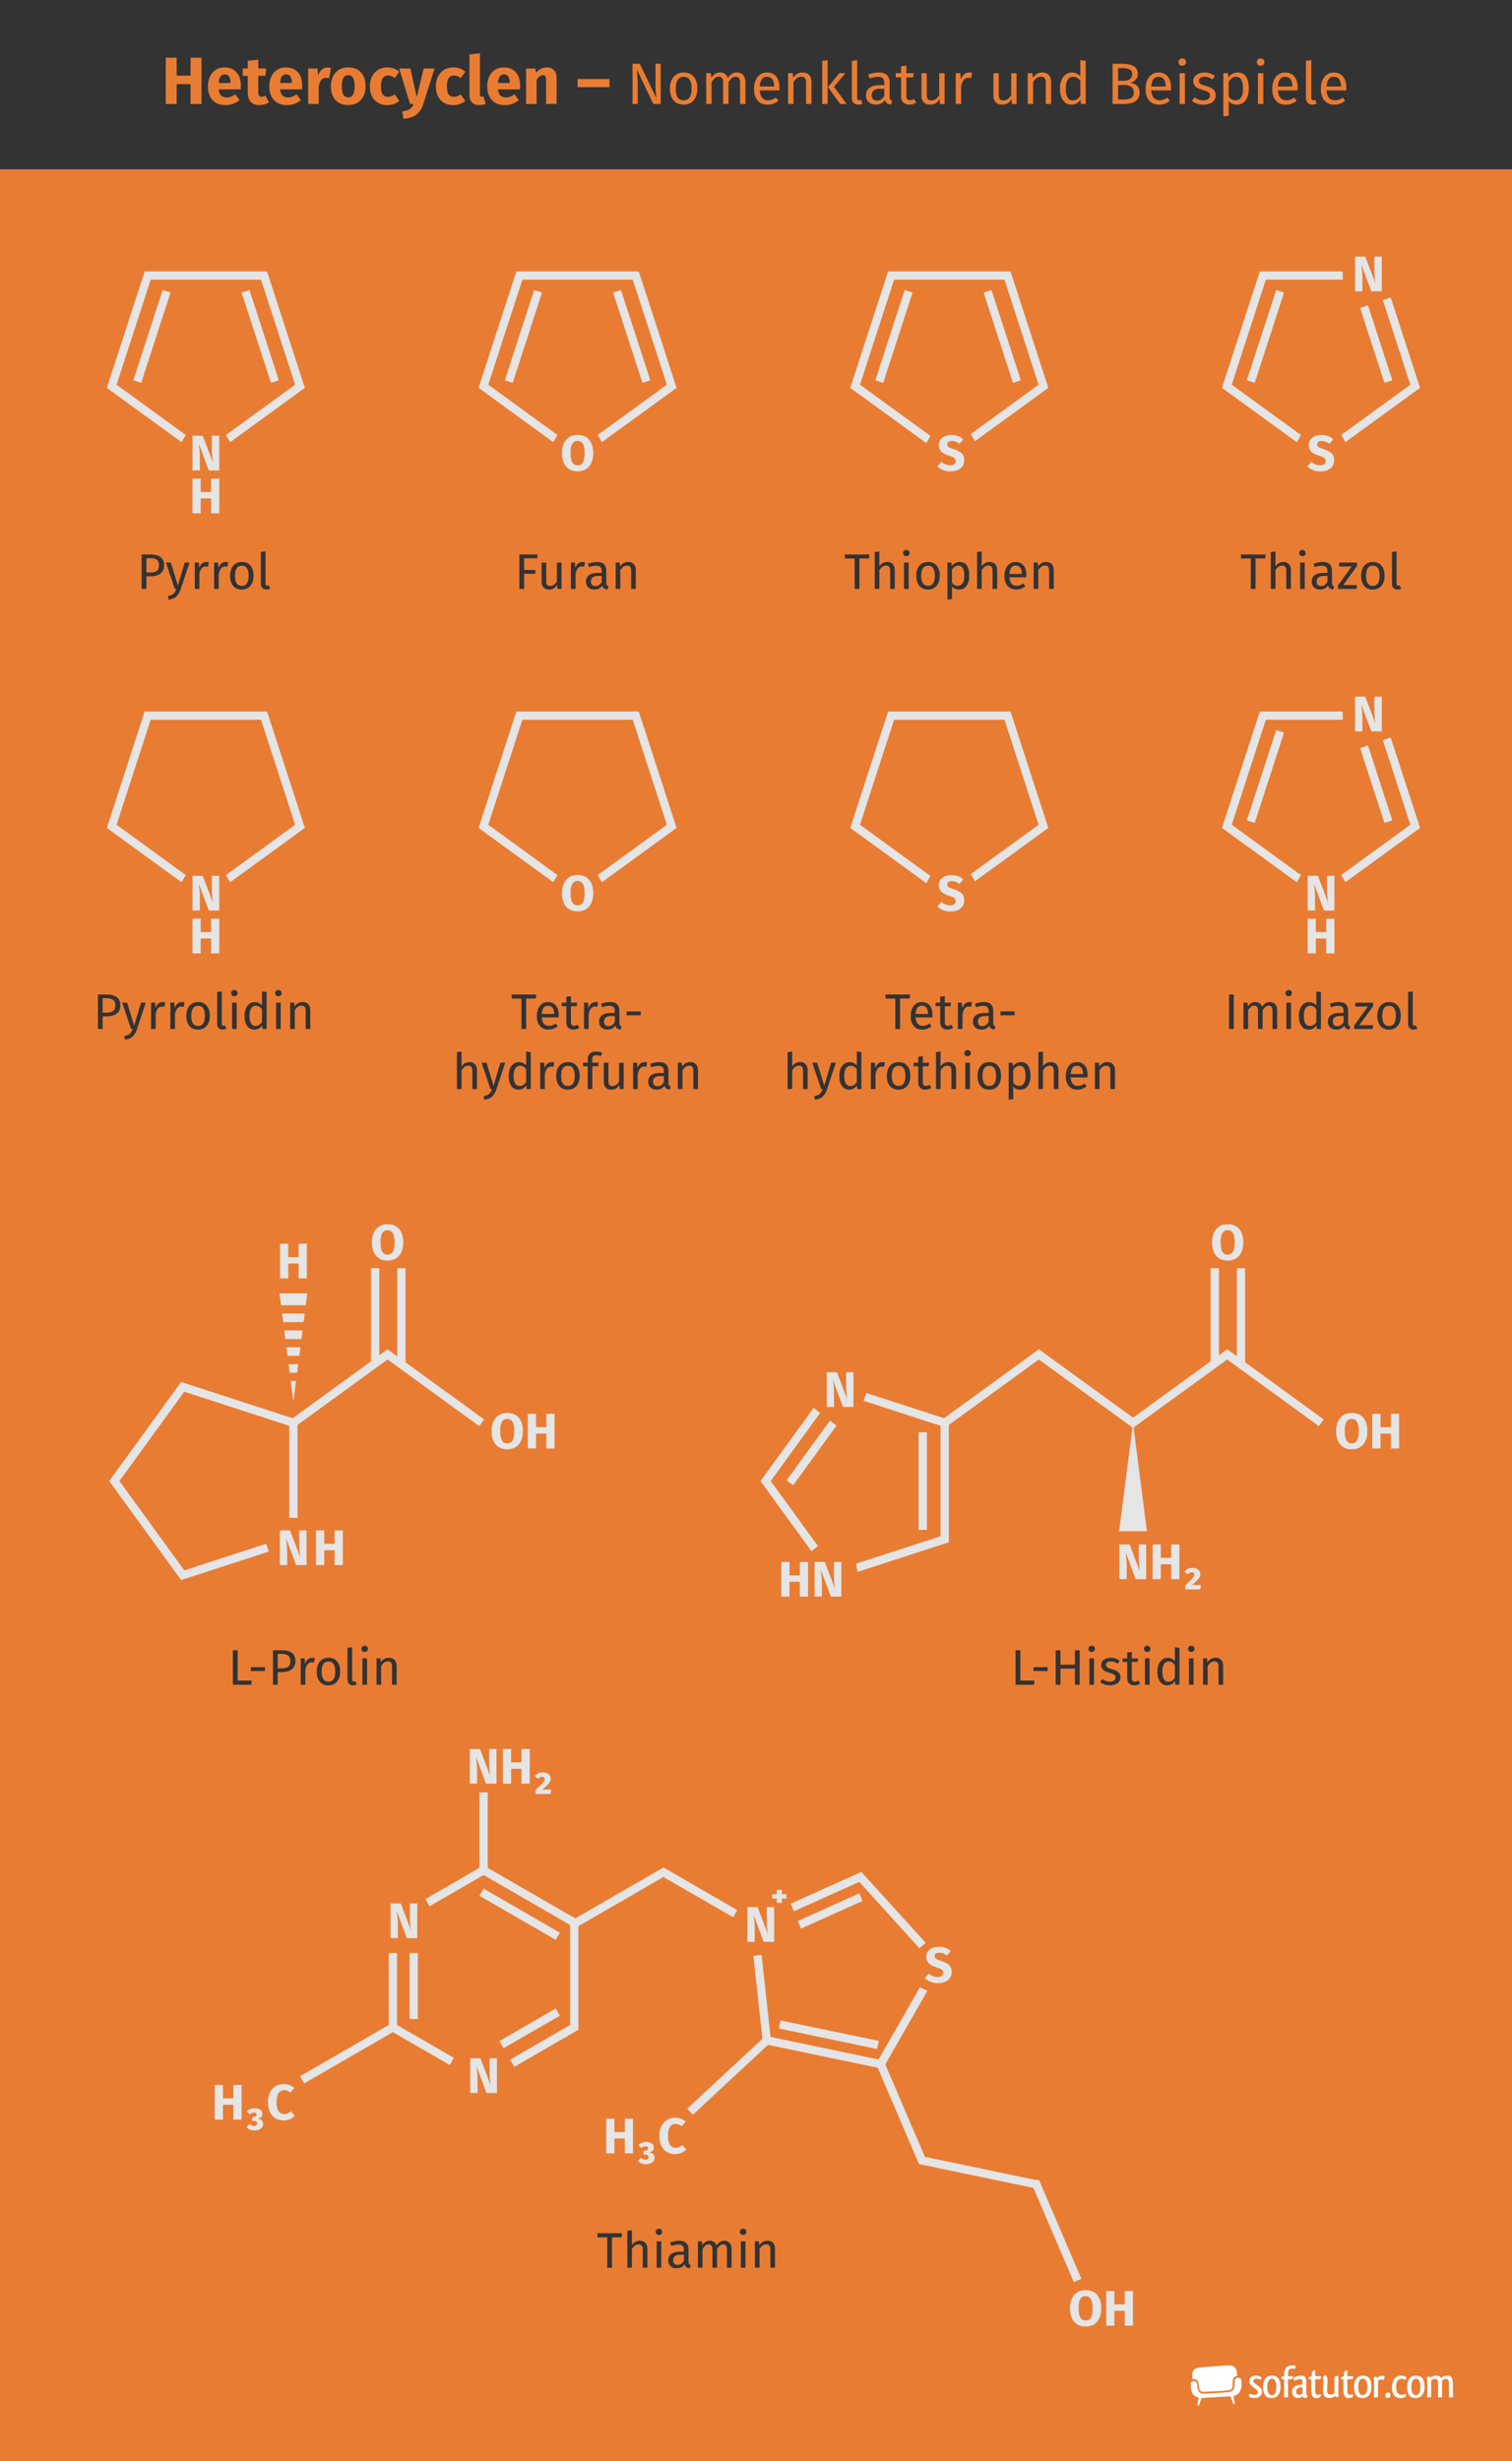 <?xml version="1.0" encoding="UTF-8"?><svg xmlns="http://www.w3.org/2000/svg" width="544" height="885.24" viewBox="0 0 544 885.24"><g id="Hintergrund"><rect width="544" height="885.24" fill="#e97c33"/><rect width="544" height="60.89" fill="#333"/></g><g id="Layer_7"><polygon points="74.06 163.56 107.94 138.94 95 99.12 53.13 99.12 40.19 138.94 74.06 163.56" fill="none" stroke="#e5e5e5" stroke-miterlimit="10" stroke-width="2.97"/><polygon points="207.81 163.56 241.68 138.94 228.74 99.12 186.87 99.12 173.93 138.94 207.81 163.56" fill="none" stroke="#e5e5e5" stroke-miterlimit="10" stroke-width="2.97"/><polygon points="341.55 163.56 375.43 138.94 362.49 99.12 320.61 99.12 307.67 138.94 341.55 163.56" fill="none" stroke="#e5e5e5" stroke-miterlimit="10" stroke-width="2.97"/><polygon points="475.29 163.56 509.17 138.94 496.23 99.12 454.35 99.12 441.41 138.94 475.29 163.56" fill="none" stroke="#e5e5e5" stroke-miterlimit="10" stroke-width="2.97"/><g><line x1="59.94" y1="104.78" x2="49.39" y2="137.25" fill="none" stroke="#e5e5e5" stroke-miterlimit="10" stroke-width="2.97"/><line x1="88.35" y1="104.78" x2="98.9" y2="137.25" fill="none" stroke="#e5e5e5" stroke-miterlimit="10" stroke-width="2.97"/></g><g><line x1="193.6" y1="104.78" x2="183.05" y2="137.25" fill="none" stroke="#e5e5e5" stroke-miterlimit="10" stroke-width="2.97"/><line x1="222.01" y1="104.78" x2="232.56" y2="137.25" fill="none" stroke="#e5e5e5" stroke-miterlimit="10" stroke-width="2.97"/></g><g><line x1="326.91" y1="104.78" x2="316.36" y2="137.25" fill="none" stroke="#e5e5e5" stroke-miterlimit="10" stroke-width="2.97"/><line x1="355.32" y1="104.78" x2="365.87" y2="137.25" fill="none" stroke="#e5e5e5" stroke-miterlimit="10" stroke-width="2.97"/></g><g><line x1="460.57" y1="104.78" x2="450.02" y2="137.25" fill="none" stroke="#e5e5e5" stroke-miterlimit="10" stroke-width="2.97"/><line x1="488.98" y1="104.78" x2="499.53" y2="137.25" fill="none" stroke="#e5e5e5" stroke-miterlimit="10" stroke-width="2.97"/></g><polygon points="74.06 321.85 107.94 297.23 95 257.41 53.13 257.41 40.19 297.23 74.06 321.85" fill="none" stroke="#e5e5e5" stroke-miterlimit="10" stroke-width="2.97"/><polygon points="207.81 321.85 241.68 297.23 228.74 257.41 186.87 257.41 173.93 297.23 207.81 321.85" fill="none" stroke="#e5e5e5" stroke-miterlimit="10" stroke-width="2.97"/><polygon points="341.55 321.85 375.43 297.23 362.49 257.41 320.61 257.41 307.67 297.23 341.55 321.85" fill="none" stroke="#e5e5e5" stroke-miterlimit="10" stroke-width="2.97"/><polygon points="475.29 321.85 509.17 297.23 496.23 257.41 454.35 257.41 441.41 297.23 475.29 321.85" fill="none" stroke="#e5e5e5" stroke-miterlimit="10" stroke-width="2.97"/><g><line x1="460.57" y1="263.07" x2="450.02" y2="295.54" fill="none" stroke="#e5e5e5" stroke-miterlimit="10" stroke-width="2.97"/><line x1="488.98" y1="263.07" x2="499.53" y2="295.54" fill="none" stroke="#e5e5e5" stroke-miterlimit="10" stroke-width="2.97"/></g></g><g id="Sicherheitsabstand"><g><path d="M68.56,37.4v-7.13h-4.99v7.13h-3.94V20.77h3.94v6.43h4.99v-6.43h3.94v16.63h-3.94Z" fill="#e97c33"/><path d="M86.58,32.14h-7.9c.13,1.07,.43,1.82,.91,2.26,.48,.43,1.14,.65,1.99,.65,.51,0,1.01-.09,1.49-.28,.48-.18,1-.47,1.56-.85l1.56,2.11c-1.49,1.18-3.14,1.78-4.97,1.78-2.06,0-3.65-.61-4.75-1.82-1.1-1.22-1.66-2.85-1.66-4.9,0-1.3,.23-2.46,.7-3.49,.46-1.03,1.14-1.85,2.04-2.45,.9-.6,1.97-.9,3.22-.9,1.84,0,3.28,.58,4.32,1.73,1.04,1.15,1.56,2.75,1.56,4.8,0,.53-.02,.98-.07,1.37Zm-3.65-2.45c-.03-1.95-.72-2.93-2.06-2.93-.66,0-1.16,.24-1.52,.72-.36,.48-.58,1.27-.66,2.38h4.25v-.17Z" fill="#e97c33"/><path d="M96.78,36.8c-.46,.32-1,.57-1.62,.74-.62,.18-1.23,.26-1.84,.26-2.78-.02-4.18-1.55-4.18-4.61v-5.9h-1.8v-2.64h1.8v-2.76l3.79-.43v3.19h2.93l-.41,2.64h-2.52v5.86c0,.59,.1,1.02,.29,1.27,.19,.26,.5,.38,.91,.38s.89-.14,1.37-.41l1.27,2.4Z" fill="#e97c33"/><path d="M108.66,32.14h-7.9c.13,1.07,.43,1.82,.91,2.26,.48,.43,1.14,.65,1.99,.65,.51,0,1.01-.09,1.49-.28,.48-.18,1-.47,1.56-.85l1.56,2.11c-1.49,1.18-3.14,1.78-4.97,1.78-2.06,0-3.65-.61-4.75-1.82-1.1-1.22-1.66-2.85-1.66-4.9,0-1.3,.23-2.46,.7-3.49,.46-1.03,1.14-1.85,2.04-2.45,.9-.6,1.97-.9,3.22-.9,1.84,0,3.28,.58,4.32,1.73,1.04,1.15,1.56,2.75,1.56,4.8,0,.53-.02,.98-.07,1.37Zm-3.65-2.45c-.03-1.95-.72-2.93-2.06-2.93-.66,0-1.16,.24-1.52,.72-.36,.48-.58,1.27-.66,2.38h4.25v-.17Z" fill="#e97c33"/><path d="M119.05,24.46l-.6,3.67c-.48-.11-.86-.17-1.15-.17-.75,0-1.32,.26-1.72,.78-.39,.52-.7,1.3-.92,2.34v6.31h-3.79v-12.74h3.31l.31,2.47c.29-.88,.72-1.57,1.31-2.08s1.24-.76,1.98-.76c.46,0,.89,.06,1.27,.17Z" fill="#e97c33"/><path d="M129.87,26.03c1.1,1.19,1.66,2.86,1.66,5,0,1.36-.25,2.55-.76,3.56-.5,1.02-1.22,1.8-2.16,2.36-.94,.56-2.04,.84-3.32,.84-1.94,0-3.46-.6-4.57-1.79-1.11-1.19-1.67-2.86-1.67-5,0-1.36,.25-2.55,.76-3.56,.5-1.02,1.22-1.8,2.16-2.36,.94-.56,2.04-.84,3.32-.84,1.95,0,3.48,.6,4.58,1.79Zm-6.31,1.97c-.38,.65-.58,1.65-.58,3.01s.19,2.41,.56,3.05,.96,.96,1.74,.96,1.34-.32,1.73-.97c.38-.65,.58-1.65,.58-3.01s-.19-2.41-.56-3.05c-.38-.64-.96-.96-1.74-.96s-1.34,.32-1.73,.97Z" fill="#e97c33"/><path d="M141.68,24.63c.7,.26,1.37,.65,1.99,1.18l-1.63,2.26c-.8-.61-1.61-.91-2.42-.91s-1.49,.31-1.92,.94c-.43,.62-.65,1.63-.65,3.02s.22,2.3,.65,2.86c.43,.56,1.06,.84,1.87,.84,.43,0,.82-.07,1.18-.2,.35-.14,.78-.36,1.27-.66l1.66,2.35c-1.26,1.01-2.7,1.51-4.3,1.51-1.3,0-2.42-.28-3.36-.83s-1.67-1.33-2.18-2.33c-.51-1-.77-2.17-.77-3.52s.26-2.54,.77-3.58c.51-1.04,1.24-1.85,2.18-2.44,.94-.58,2.04-.88,3.29-.88,.88,0,1.67,.13,2.38,.38Z" fill="#e97c33"/><path d="M152.31,37.42c-.51,1.65-1.35,2.92-2.51,3.8s-2.72,1.39-4.67,1.5l-.41-2.66c1.22-.16,2.12-.43,2.7-.82,.58-.38,1.05-1,1.4-1.85h-1.3l-3.89-12.74h4.03l2.28,10.32,2.5-10.32h3.91l-4.06,12.77Z" fill="#e97c33"/><path d="M165.42,24.63c.7,.26,1.37,.65,1.99,1.18l-1.63,2.26c-.8-.61-1.61-.91-2.42-.91s-1.49,.31-1.92,.94c-.43,.62-.65,1.63-.65,3.02s.22,2.3,.65,2.86c.43,.56,1.06,.84,1.87,.84,.43,0,.82-.07,1.18-.2,.35-.14,.78-.36,1.27-.66l1.66,2.35c-1.26,1.01-2.7,1.51-4.3,1.51-1.3,0-2.42-.28-3.36-.83s-1.67-1.33-2.18-2.33c-.51-1-.77-2.17-.77-3.52s.26-2.54,.77-3.58c.51-1.04,1.24-1.85,2.18-2.44,.94-.58,2.04-.88,3.29-.88,.88,0,1.67,.13,2.38,.38Z" fill="#e97c33"/><path d="M169.82,36.86c-.62-.63-.92-1.53-.92-2.7v-14.57l3.79-.41v14.83c0,.53,.22,.79,.65,.79,.22,0,.43-.04,.62-.12l.74,2.69c-.69,.29-1.46,.43-2.3,.43-1.1,0-1.96-.32-2.58-.95Z" fill="#e97c33"/><path d="M187.06,32.14h-7.9c.13,1.07,.43,1.82,.91,2.26,.48,.43,1.14,.65,1.99,.65,.51,0,1.01-.09,1.49-.28,.48-.18,1-.47,1.56-.85l1.56,2.11c-1.49,1.18-3.14,1.78-4.97,1.78-2.06,0-3.65-.61-4.75-1.82-1.1-1.22-1.66-2.85-1.66-4.9,0-1.3,.23-2.46,.7-3.49,.46-1.03,1.14-1.85,2.04-2.45,.9-.6,1.97-.9,3.22-.9,1.84,0,3.28,.58,4.32,1.73,1.04,1.15,1.56,2.75,1.56,4.8,0,.53-.02,.98-.07,1.37Zm-3.65-2.45c-.03-1.95-.72-2.93-2.06-2.93-.66,0-1.16,.24-1.52,.72-.36,.48-.58,1.27-.66,2.38h4.25v-.17Z" fill="#e97c33"/><path d="M199.33,25.25c.62,.67,.94,1.62,.94,2.83v9.31h-3.79v-8.66c0-.64-.1-1.08-.3-1.33s-.5-.37-.9-.37c-.77,0-1.5,.55-2.21,1.66v8.71h-3.79v-12.74h3.31l.26,1.51c.54-.64,1.13-1.12,1.76-1.44,.63-.32,1.34-.48,2.12-.48,1.1,0,1.97,.34,2.59,1.01Z" fill="#e97c33"/><path d="M207.82,31.35v-2.93h11.47v2.93h-11.47Z" fill="#e97c33"/><path d="M237.73,37.4h-2.67l-5.88-12.29c.08,.97,.15,1.86,.2,2.68s.07,1.81,.07,2.97v6.64h-1.87v-14.47h2.6l5.94,12.31c-.04-.36-.1-1-.17-1.91-.07-.91-.1-1.74-.1-2.5v-7.9h1.87v14.47Z" fill="#e97c33"/><path d="M249.61,27.63c.86,1.04,1.29,2.44,1.29,4.22,0,1.15-.2,2.16-.59,3.03-.39,.88-.96,1.55-1.7,2.04-.74,.48-1.62,.72-2.65,.72-1.55,0-2.76-.52-3.63-1.55s-1.3-2.44-1.3-4.22c0-1.15,.2-2.16,.59-3.03,.39-.88,.96-1.55,1.7-2.04,.74-.48,1.63-.72,2.67-.72,1.55,0,2.76,.52,3.62,1.55Zm-6.5,4.24c0,2.81,.95,4.22,2.86,4.22s2.86-1.41,2.86-4.24-.95-4.22-2.83-4.22-2.88,1.41-2.88,4.24Z" fill="#e97c33"/><path d="M267.38,26.99c.55,.61,.82,1.43,.82,2.47v7.94h-1.93v-7.67c0-1.43-.52-2.14-1.55-2.14-.55,0-1.01,.16-1.39,.47-.38,.32-.78,.81-1.22,1.48v7.85h-1.93v-7.67c0-1.43-.52-2.14-1.55-2.14-.56,0-1.03,.16-1.41,.48-.38,.32-.78,.81-1.2,1.47v7.85h-1.93v-11.07h1.66l.17,1.62c.83-1.25,1.89-1.87,3.19-1.87,.69,0,1.27,.18,1.75,.53s.83,.84,1.04,1.47c.43-.64,.91-1.14,1.44-1.48,.53-.34,1.14-.51,1.86-.51,.91,0,1.64,.3,2.18,.91Z" fill="#e97c33"/><path d="M280.4,32.53h-7.06c.08,1.22,.39,2.11,.92,2.69s1.22,.86,2.06,.86c.53,0,1.02-.08,1.47-.23s.92-.4,1.41-.74l.84,1.16c-1.18,.92-2.46,1.39-3.86,1.39-1.54,0-2.74-.5-3.6-1.51-.86-1.01-1.29-2.39-1.29-4.16,0-1.15,.19-2.17,.56-3.06,.37-.89,.9-1.58,1.6-2.09,.69-.5,1.51-.76,2.45-.76,1.47,0,2.6,.48,3.38,1.45s1.18,2.3,1.18,4.01c0,.32-.01,.65-.04,.99Zm-1.87-1.55c0-1.09-.22-1.92-.65-2.5-.43-.57-1.08-.86-1.95-.86-1.58,0-2.44,1.16-2.58,3.49h5.19v-.13Z" fill="#e97c33"/><path d="M291.1,26.98c.57,.6,.85,1.43,.85,2.48v7.94h-1.93v-7.67c0-.78-.15-1.34-.44-1.66-.29-.32-.73-.48-1.3-.48s-1.11,.17-1.55,.5c-.45,.34-.87,.82-1.26,1.45v7.85h-1.93v-11.07h1.66l.17,1.64c.39-.59,.88-1.05,1.46-1.39,.58-.34,1.22-.5,1.92-.5,1.01,0,1.79,.3,2.36,.9Z" fill="#e97c33"/><path d="M297.77,21.65v15.75h-1.93v-15.52l1.93-.23Zm6.36,4.68l-4.07,4.89,4.54,6.17h-2.31l-4.39-6.05,4.07-5.02h2.16Z" fill="#e97c33"/><path d="M307.1,37.01c-.41-.43-.62-1.03-.62-1.79v-13.33l1.93-.23v13.52c0,.31,.05,.53,.16,.67s.28,.21,.54,.21c.27,0,.5-.04,.71-.13l.5,1.34c-.46,.25-.97,.38-1.53,.38-.71,0-1.28-.21-1.69-.64Z" fill="#e97c33"/><path d="M320.32,35.81c.15,.22,.38,.38,.69,.49l-.44,1.34c-.57-.07-1.04-.23-1.39-.48-.35-.25-.61-.64-.78-1.18-.74,1.11-1.84,1.66-3.3,1.66-1.09,0-1.95-.31-2.58-.92s-.94-1.42-.94-2.42c0-1.18,.42-2.08,1.27-2.71,.85-.63,2.05-.95,3.6-.95h1.7v-.82c0-.78-.19-1.34-.57-1.68s-.96-.5-1.74-.5-1.81,.2-2.98,.59l-.48-1.41c1.37-.5,2.65-.76,3.82-.76,1.3,0,2.27,.32,2.92,.96,.64,.64,.97,1.54,.97,2.72v5.06c0,.45,.08,.78,.23,1Zm-2.16-1.33v-2.54h-1.45c-2.04,0-3.07,.76-3.07,2.27,0,.66,.16,1.16,.48,1.49,.32,.34,.8,.5,1.43,.5,1.11,0,1.97-.57,2.6-1.72Z" fill="#e97c33"/><path d="M329.65,36.89c-.73,.5-1.55,.76-2.48,.76s-1.67-.27-2.19-.81c-.52-.54-.79-1.32-.79-2.34v-6.68h-1.93v-1.49h1.93v-2.5l1.93-.23v2.73h2.62l-.21,1.49h-2.42v6.59c0,.57,.1,.99,.3,1.25s.54,.39,1.02,.39c.43,0,.92-.15,1.47-.44l.74,1.28Z" fill="#e97c33"/><path d="M339.87,37.4h-1.66l-.15-1.72c-.42,.69-.9,1.19-1.45,1.5-.55,.32-1.21,.47-2,.47-.97,0-1.72-.29-2.27-.88s-.82-1.42-.82-2.5v-7.94h1.93v7.73c0,.76,.13,1.29,.4,1.61,.27,.31,.7,.47,1.3,.47,1.08,0,2-.64,2.77-1.91v-7.9h1.93v11.07Z" fill="#e97c33"/><path d="M349.77,26.2l-.36,1.89c-.34-.08-.66-.13-.97-.13-.69,0-1.24,.25-1.66,.76s-.75,1.29-.99,2.35v6.32h-1.93v-11.07h1.66l.19,2.25c.29-.83,.69-1.45,1.2-1.87,.5-.42,1.09-.63,1.76-.63,.39,0,.76,.04,1.09,.13Z" fill="#e97c33"/><path d="M365.77,37.4h-1.66l-.15-1.72c-.42,.69-.9,1.19-1.45,1.5-.55,.32-1.21,.47-2,.47-.97,0-1.72-.29-2.27-.88s-.82-1.42-.82-2.5v-7.94h1.93v7.73c0,.76,.13,1.29,.4,1.61,.27,.31,.7,.47,1.3,.47,1.08,0,2-.64,2.77-1.91v-7.9h1.93v11.07Z" fill="#e97c33"/><path d="M377.33,26.98c.57,.6,.85,1.43,.85,2.48v7.94h-1.93v-7.67c0-.78-.15-1.34-.44-1.66-.29-.32-.73-.48-1.3-.48s-1.11,.17-1.55,.5c-.45,.34-.87,.82-1.26,1.45v7.85h-1.93v-11.07h1.66l.17,1.64c.39-.59,.88-1.05,1.46-1.39,.58-.34,1.22-.5,1.92-.5,1.01,0,1.79,.3,2.36,.9Z" fill="#e97c33"/><path d="M390.63,21.88v15.52h-1.7l-.19-1.53c-.36,.56-.82,1-1.37,1.31-.55,.32-1.15,.47-1.83,.47-1.32,0-2.34-.52-3.08-1.55-.73-1.04-1.1-2.43-1.1-4.18,0-1.13,.17-2.14,.53-3.02,.35-.88,.85-1.57,1.51-2.07s1.43-.75,2.31-.75c1.13,0,2.13,.46,2.98,1.37v-5.8l1.93,.23Zm-3.15,13.83c.42-.27,.83-.68,1.22-1.23v-5.42c-.36-.48-.75-.84-1.17-1.08-.41-.24-.88-.37-1.4-.37-.85,0-1.52,.36-1.98,1.07-.47,.71-.7,1.78-.7,3.19s.22,2.49,.65,3.19c.43,.7,1.06,1.05,1.87,1.05,.59,0,1.09-.14,1.51-.41Z" fill="#e97c33"/><path d="M409.09,30.8c.62,.53,.92,1.36,.92,2.48,0,2.74-1.91,4.12-5.73,4.12h-3.99v-14.47h3.42c1.83,0,3.24,.3,4.21,.9,.97,.6,1.46,1.52,1.46,2.75,0,.84-.26,1.54-.79,2.1-.52,.56-1.17,.92-1.92,1.07,.99,.17,1.8,.52,2.42,1.05Zm-6.8-6.3v4.56h2.18c.84,0,1.53-.2,2.07-.61,.54-.41,.81-.98,.81-1.72,0-.84-.28-1.42-.85-1.74-.57-.32-1.42-.48-2.57-.48h-1.64Zm4.69,10.77c.62-.35,.93-1.01,.93-2s-.3-1.64-.9-2.06c-.6-.42-1.39-.63-2.35-.63h-2.37v5.21h2c1.18,0,2.08-.17,2.7-.53Z" fill="#e97c33"/><path d="M421.27,32.53h-7.06c.08,1.22,.39,2.11,.92,2.69s1.22,.86,2.06,.86c.53,0,1.02-.08,1.47-.23s.92-.4,1.41-.74l.84,1.16c-1.18,.92-2.46,1.39-3.86,1.39-1.54,0-2.74-.5-3.6-1.51-.86-1.01-1.29-2.39-1.29-4.16,0-1.15,.19-2.17,.56-3.06,.37-.89,.9-1.58,1.6-2.09,.69-.5,1.51-.76,2.45-.76,1.47,0,2.6,.48,3.38,1.45s1.18,2.3,1.18,4.01c0,.32-.01,.65-.04,.99Zm-1.87-1.55c0-1.09-.22-1.92-.65-2.5-.43-.57-1.08-.86-1.95-.86-1.58,0-2.44,1.16-2.58,3.49h5.19v-.13Z" fill="#e97c33"/><path d="M426.33,21.4c.25,.25,.38,.57,.38,.95s-.13,.69-.38,.93-.58,.37-.99,.37-.71-.12-.97-.37-.38-.56-.38-.93,.13-.69,.38-.95,.57-.38,.97-.38,.73,.13,.99,.38Zm0,4.93v11.07h-1.93v-11.07h1.93Z" fill="#e97c33"/><path d="M435.36,26.39c.6,.21,1.18,.53,1.72,.95l-.82,1.22c-.5-.32-.98-.56-1.44-.71s-.93-.23-1.44-.23c-.63,0-1.13,.13-1.49,.39-.36,.26-.55,.61-.55,1.06s.17,.8,.51,1.05c.34,.25,.96,.5,1.86,.74,1.23,.31,2.15,.73,2.76,1.26,.61,.53,.91,1.26,.91,2.18,0,1.09-.42,1.93-1.27,2.5-.85,.57-1.88,.86-3.1,.86-1.68,0-3.07-.48-4.18-1.45l1.03-1.18c.94,.71,1.97,1.07,3.11,1.07,.73,0,1.3-.15,1.73-.45,.43-.3,.64-.71,.64-1.23,0-.38-.08-.68-.23-.91s-.42-.43-.8-.61c-.38-.17-.93-.36-1.66-.56-1.18-.31-2.03-.72-2.55-1.24-.53-.52-.79-1.18-.79-1.97,0-.57,.17-1.09,.51-1.56,.34-.47,.82-.83,1.43-1.09,.61-.26,1.29-.39,2.05-.39s1.43,.11,2.04,.32Z" fill="#e97c33"/><path d="M448.32,27.59c.66,1.01,.99,2.43,.99,4.26,0,1.74-.38,3.14-1.13,4.2-.76,1.06-1.83,1.6-3.21,1.6-1.23,0-2.2-.42-2.9-1.26v5.25l-1.93,.23v-15.54h1.66l.15,1.49c.41-.56,.9-.99,1.47-1.29,.57-.3,1.18-.45,1.81-.45,1.41,0,2.45,.5,3.11,1.51Zm-1.09,4.26c0-2.83-.83-4.24-2.5-4.24-.55,0-1.04,.16-1.49,.48s-.84,.73-1.18,1.24v5.4c.28,.43,.63,.77,1.05,1,.42,.23,.88,.35,1.39,.35,1.82,0,2.73-1.41,2.73-4.22Z" fill="#e97c33"/><path d="M454.53,21.4c.25,.25,.38,.57,.38,.95s-.13,.69-.38,.93-.58,.37-.99,.37-.71-.12-.97-.37-.38-.56-.38-.93,.13-.69,.38-.95,.57-.38,.97-.38,.73,.13,.99,.38Zm0,4.93v11.07h-1.93v-11.07h1.93Z" fill="#e97c33"/><path d="M466.84,32.53h-7.06c.08,1.22,.39,2.11,.92,2.69s1.22,.86,2.06,.86c.53,0,1.02-.08,1.47-.23s.92-.4,1.41-.74l.84,1.16c-1.18,.92-2.46,1.39-3.86,1.39-1.54,0-2.74-.5-3.6-1.51-.86-1.01-1.29-2.39-1.29-4.16,0-1.15,.19-2.17,.56-3.06,.37-.89,.9-1.58,1.6-2.09,.69-.5,1.51-.76,2.45-.76,1.47,0,2.6,.48,3.38,1.45s1.18,2.3,1.18,4.01c0,.32-.01,.65-.04,.99Zm-1.87-1.55c0-1.09-.22-1.92-.65-2.5-.43-.57-1.08-.86-1.95-.86-1.58,0-2.44,1.16-2.58,3.49h5.19v-.13Z" fill="#e97c33"/><path d="M470.48,37.01c-.41-.43-.62-1.03-.62-1.79v-13.33l1.93-.23v13.52c0,.31,.05,.53,.16,.67s.28,.21,.54,.21c.27,0,.5-.04,.71-.13l.5,1.34c-.46,.25-.97,.38-1.53,.38-.71,0-1.28-.21-1.69-.64Z" fill="#e97c33"/><path d="M484.33,32.53h-7.06c.08,1.22,.39,2.11,.92,2.69s1.22,.86,2.06,.86c.53,0,1.02-.08,1.47-.23s.92-.4,1.41-.74l.84,1.16c-1.18,.92-2.46,1.39-3.86,1.39-1.54,0-2.74-.5-3.6-1.51-.86-1.01-1.29-2.39-1.29-4.16,0-1.15,.19-2.17,.56-3.06,.37-.89,.9-1.58,1.6-2.09,.69-.5,1.51-.76,2.45-.76,1.47,0,2.6,.48,3.38,1.45s1.18,2.3,1.18,4.01c0,.32-.01,.65-.04,.99Zm-1.87-1.55c0-1.09-.22-1.92-.65-2.5-.43-.57-1.08-.86-1.95-.86-1.58,0-2.44,1.16-2.58,3.49h5.19v-.13Z" fill="#e97c33"/></g><g><path d="M57.78,200.4c.84,.64,1.26,1.6,1.26,2.87,0,1.36-.44,2.36-1.31,3.02s-2.04,.99-3.49,.99h-1.57v4.55h-1.71v-12.4h3.26c1.54,0,2.72,.32,3.56,.96Zm-1.34,4.96c.52-.38,.78-1.07,.78-2.07,0-.89-.26-1.53-.78-1.93-.52-.4-1.27-.59-2.24-.59h-1.53v5.17h1.49c1,0,1.75-.19,2.28-.58Z" fill="#333"/><path d="M65.04,211.89c-.37,1.1-.89,1.98-1.56,2.62s-1.62,1.03-2.85,1.16l-.18-1.3c.62-.11,1.12-.26,1.49-.47,.37-.2,.67-.47,.89-.78,.22-.32,.43-.75,.62-1.29h-.56l-3.19-9.49h1.76l2.54,8.28,2.48-8.28h1.71l-3.17,9.54Z" fill="#333"/><path d="M75.15,202.24l-.31,1.62c-.29-.07-.56-.11-.83-.11-.59,0-1.06,.22-1.42,.65-.36,.43-.64,1.1-.85,2.02v5.42h-1.66v-9.49h1.42l.16,1.93c.25-.71,.59-1.24,1.03-1.6,.43-.36,.94-.54,1.51-.54,.34,0,.65,.04,.94,.11Z" fill="#333"/><path d="M82.1,202.24l-.31,1.62c-.29-.07-.56-.11-.83-.11-.59,0-1.06,.22-1.42,.65-.36,.43-.64,1.1-.85,2.02v5.42h-1.66v-9.49h1.42l.16,1.93c.25-.71,.59-1.24,1.03-1.6,.43-.36,.94-.54,1.51-.54,.34,0,.65,.04,.94,.11Z" fill="#333"/><path d="M90.12,203.47c.74,.89,1.11,2.09,1.11,3.62,0,.98-.17,1.85-.5,2.6-.34,.75-.82,1.33-1.46,1.75-.64,.41-1.39,.62-2.27,.62-1.33,0-2.37-.44-3.11-1.33-.74-.89-1.12-2.09-1.12-3.62,0-.98,.17-1.85,.5-2.6s.82-1.33,1.46-1.75c.64-.41,1.4-.62,2.29-.62,1.33,0,2.37,.44,3.1,1.33Zm-5.57,3.64c0,2.41,.82,3.62,2.45,3.62s2.45-1.21,2.45-3.64-.81-3.62-2.43-3.62-2.47,1.21-2.47,3.64Z" fill="#333"/><path d="M94.4,211.5c-.35-.37-.53-.88-.53-1.54v-11.43l1.66-.2v11.59c0,.26,.04,.46,.14,.58,.09,.12,.24,.18,.46,.18,.23,0,.43-.04,.61-.11l.43,1.15c-.4,.22-.83,.32-1.31,.32-.61,0-1.1-.18-1.45-.55Z" fill="#333"/></g><g><path d="M186.86,211.84v-12.4h6.59l-.2,1.37h-4.68v4.23h4.05v1.35h-4.05v5.45h-1.71Z" fill="#333"/><path d="M202,211.84h-1.42l-.13-1.48c-.36,.59-.77,1.02-1.24,1.29-.47,.27-1.04,.41-1.71,.41-.83,0-1.48-.25-1.94-.76-.47-.5-.7-1.22-.7-2.14v-6.8h1.66v6.62c0,.65,.11,1.11,.34,1.38,.23,.27,.6,.41,1.12,.41,.92,0,1.72-.55,2.38-1.64v-6.77h1.66v9.49Z" fill="#333"/><path d="M210.48,202.24l-.31,1.62c-.29-.07-.56-.11-.83-.11-.59,0-1.06,.22-1.42,.65-.36,.43-.64,1.1-.85,2.02v5.42h-1.66v-9.49h1.42l.16,1.93c.25-.71,.59-1.24,1.03-1.6,.43-.36,.94-.54,1.51-.54,.34,0,.65,.04,.94,.11Z" fill="#333"/><path d="M218.33,210.48c.13,.19,.33,.33,.59,.42l-.38,1.15c-.49-.06-.89-.2-1.19-.41-.3-.22-.52-.55-.67-1.01-.64,.95-1.58,1.42-2.83,1.42-.94,0-1.67-.26-2.21-.79-.54-.53-.81-1.22-.81-2.07,0-1.01,.36-1.78,1.09-2.32s1.75-.81,3.09-.81h1.46v-.7c0-.67-.16-1.15-.49-1.44s-.82-.43-1.49-.43-1.55,.17-2.56,.5l-.41-1.21c1.18-.43,2.27-.65,3.28-.65,1.12,0,1.95,.27,2.5,.82,.55,.55,.83,1.32,.83,2.33v4.34c0,.38,.07,.67,.2,.85Zm-1.85-1.14v-2.18h-1.24c-1.75,0-2.63,.65-2.63,1.94,0,.56,.14,.99,.41,1.28s.68,.43,1.22,.43c.95,0,1.69-.49,2.23-1.48Z" fill="#333"/><path d="M228.02,202.91c.49,.52,.73,1.22,.73,2.12v6.8h-1.66v-6.57c0-.67-.13-1.15-.38-1.42-.25-.28-.62-.41-1.12-.41s-.95,.14-1.33,.43c-.38,.29-.74,.7-1.08,1.24v6.73h-1.66v-9.49h1.42l.14,1.4c.34-.5,.75-.9,1.25-1.19,.5-.29,1.05-.43,1.65-.43,.86,0,1.54,.26,2.03,.77Z" fill="#333"/></g><g><path d="M312.83,199.43l-.18,1.46h-3.44v10.94h-1.71v-10.94h-3.53v-1.46h8.86Z" fill="#333"/><path d="M321.21,202.91c.49,.52,.73,1.22,.73,2.12v6.8h-1.66v-6.57c0-.67-.13-1.15-.39-1.42-.26-.28-.63-.41-1.12-.41s-.93,.14-1.31,.43c-.38,.29-.74,.7-1.08,1.22v6.75h-1.66v-13.28l1.66-.18v5.29c.74-1.02,1.68-1.53,2.81-1.53,.86,0,1.54,.26,2.03,.77Z" fill="#333"/><path d="M326.92,198.12c.22,.22,.32,.49,.32,.81s-.11,.59-.32,.8c-.22,.21-.5,.32-.85,.32s-.61-.1-.83-.32c-.22-.21-.32-.48-.32-.8s.11-.59,.32-.81c.22-.22,.49-.32,.83-.32s.63,.11,.85,.32Zm0,4.23v9.49h-1.66v-9.49h1.66Z" fill="#333"/><path d="M337.01,203.47c.74,.89,1.11,2.09,1.11,3.62,0,.98-.17,1.85-.5,2.6-.34,.75-.82,1.33-1.46,1.75-.64,.41-1.39,.62-2.27,.62-1.33,0-2.37-.44-3.11-1.33-.74-.89-1.12-2.09-1.12-3.62,0-.98,.17-1.85,.5-2.6s.82-1.33,1.46-1.75,1.4-.62,2.29-.62c1.33,0,2.37,.44,3.1,1.33Zm-5.57,3.64c0,2.41,.82,3.62,2.45,3.62s2.45-1.21,2.45-3.64-.81-3.62-2.43-3.62-2.47,1.21-2.47,3.64Z" fill="#333"/><path d="M347.88,203.43c.56,.86,.85,2.08,.85,3.65,0,1.49-.32,2.69-.97,3.6-.65,.91-1.57,1.37-2.75,1.37-1.06,0-1.88-.36-2.48-1.08v4.5l-1.66,.2v-13.32h1.42l.13,1.28c.35-.48,.77-.85,1.26-1.11,.49-.26,1.01-.39,1.55-.39,1.21,0,2.1,.43,2.66,1.3Zm-.94,3.65c0-2.42-.71-3.64-2.14-3.64-.47,0-.89,.14-1.28,.41-.38,.28-.72,.63-1.01,1.06v4.63c.24,.37,.54,.66,.9,.86,.36,.2,.76,.3,1.19,.3,1.56,0,2.34-1.21,2.34-3.62Z" fill="#333"/><path d="M358.04,202.91c.49,.52,.73,1.22,.73,2.12v6.8h-1.66v-6.57c0-.67-.13-1.15-.39-1.42-.26-.28-.63-.41-1.12-.41s-.93,.14-1.31,.43-.74,.7-1.08,1.22v6.75h-1.66v-13.28l1.66-.18v5.29c.74-1.02,1.68-1.53,2.81-1.53,.86,0,1.54,.26,2.03,.77Z" fill="#333"/><path d="M369.22,207.66h-6.05c.07,1.04,.34,1.81,.79,2.3s1.04,.74,1.76,.74c.46,0,.88-.07,1.26-.2,.38-.13,.79-.34,1.21-.63l.72,.99c-1.01,.79-2.11,1.19-3.31,1.19-1.32,0-2.35-.43-3.09-1.3-.74-.86-1.11-2.05-1.11-3.56,0-.98,.16-1.86,.48-2.62,.32-.76,.77-1.36,1.37-1.79,.59-.43,1.29-.65,2.1-.65,1.26,0,2.23,.41,2.9,1.24s1.01,1.97,1.01,3.44c0,.28-.01,.56-.04,.85Zm-1.6-1.33c0-.94-.19-1.65-.56-2.14-.37-.49-.93-.74-1.67-.74-1.36,0-2.09,1-2.21,2.99h4.45v-.11Z" fill="#333"/><path d="M378.4,202.91c.49,.52,.73,1.22,.73,2.12v6.8h-1.66v-6.57c0-.67-.13-1.15-.38-1.42-.25-.28-.62-.41-1.12-.41s-.95,.14-1.33,.43c-.38,.29-.74,.7-1.08,1.24v6.73h-1.66v-9.49h1.42l.14,1.4c.34-.5,.75-.9,1.25-1.19,.5-.29,1.05-.43,1.65-.43,.86,0,1.54,.26,2.03,.77Z" fill="#333"/></g><g><path d="M455.34,199.43l-.18,1.46h-3.44v10.94h-1.71v-10.94h-3.53v-1.46h8.86Z" fill="#333"/><path d="M463.72,202.91c.49,.52,.73,1.22,.73,2.12v6.8h-1.66v-6.57c0-.67-.13-1.15-.39-1.42-.26-.28-.63-.41-1.12-.41s-.93,.14-1.31,.43c-.38,.29-.74,.7-1.08,1.22v6.75h-1.66v-13.28l1.66-.18v5.29c.74-1.02,1.68-1.53,2.81-1.53,.86,0,1.54,.26,2.03,.77Z" fill="#333"/><path d="M469.43,198.12c.22,.22,.32,.49,.32,.81s-.11,.59-.32,.8c-.22,.21-.5,.32-.85,.32s-.61-.1-.83-.32c-.22-.21-.32-.48-.32-.8s.11-.59,.32-.81c.22-.22,.49-.32,.83-.32s.63,.11,.85,.32Zm0,4.23v9.49h-1.66v-9.49h1.66Z" fill="#333"/><path d="M479.44,210.48c.13,.19,.33,.33,.59,.42l-.38,1.15c-.49-.06-.89-.2-1.19-.41s-.52-.55-.67-1.01c-.64,.95-1.58,1.42-2.83,1.42-.94,0-1.67-.26-2.21-.79-.54-.53-.81-1.22-.81-2.07,0-1.01,.36-1.78,1.09-2.32,.73-.54,1.75-.81,3.09-.81h1.46v-.7c0-.67-.16-1.15-.49-1.44s-.82-.43-1.49-.43-1.55,.17-2.56,.5l-.41-1.21c1.18-.43,2.27-.65,3.28-.65,1.12,0,1.95,.27,2.5,.82,.55,.55,.83,1.32,.83,2.33v4.34c0,.38,.07,.67,.2,.85Zm-1.85-1.14v-2.18h-1.24c-1.75,0-2.63,.65-2.63,1.94,0,.56,.14,.99,.41,1.28,.28,.29,.68,.43,1.22,.43,.95,0,1.69-.49,2.23-1.48Z" fill="#333"/><path d="M488.21,202.35v1.26l-4.95,6.84h5l-.2,1.39h-6.68v-1.24l4.93-6.84h-4.52v-1.4h6.41Z" fill="#333"/><path d="M497.05,203.47c.74,.89,1.11,2.09,1.11,3.62,0,.98-.17,1.85-.5,2.6-.34,.75-.82,1.33-1.46,1.75-.64,.41-1.39,.62-2.27,.62-1.33,0-2.37-.44-3.11-1.33-.74-.89-1.12-2.09-1.12-3.62,0-.98,.17-1.85,.5-2.6s.82-1.33,1.46-1.75,1.4-.62,2.29-.62c1.33,0,2.37,.44,3.1,1.33Zm-5.57,3.64c0,2.41,.82,3.62,2.45,3.62s2.45-1.21,2.45-3.64-.81-3.62-2.43-3.62-2.47,1.21-2.47,3.64Z" fill="#333"/><path d="M501.34,211.5c-.35-.37-.53-.88-.53-1.54v-11.43l1.66-.2v11.59c0,.26,.04,.46,.13,.58s.24,.18,.46,.18c.23,0,.43-.04,.61-.11l.43,1.15c-.4,.22-.83,.32-1.31,.32-.61,0-1.1-.18-1.45-.55Z" fill="#333"/></g><g><path d="M42.05,358.69c.84,.64,1.26,1.6,1.26,2.87,0,1.36-.44,2.36-1.31,3.02s-2.04,.99-3.49,.99h-1.57v4.55h-1.71v-12.4h3.26c1.54,0,2.72,.32,3.56,.96Zm-1.34,4.96c.52-.38,.78-1.07,.78-2.07,0-.89-.26-1.53-.78-1.93-.52-.4-1.27-.59-2.24-.59h-1.53v5.17h1.49c1,0,1.75-.19,2.28-.58Z" fill="#333"/><path d="M49.3,370.18c-.37,1.1-.89,1.98-1.56,2.62s-1.62,1.03-2.85,1.16l-.18-1.3c.62-.11,1.12-.26,1.49-.47,.37-.2,.67-.47,.89-.78,.22-.32,.43-.75,.62-1.29h-.56l-3.19-9.49h1.76l2.54,8.28,2.48-8.28h1.71l-3.17,9.54Z" fill="#333"/><path d="M59.42,360.53l-.31,1.62c-.29-.07-.56-.11-.83-.11-.59,0-1.06,.22-1.42,.65-.36,.43-.64,1.1-.85,2.02v5.42h-1.66v-9.49h1.42l.16,1.93c.25-.71,.59-1.24,1.03-1.6,.43-.36,.94-.54,1.51-.54,.34,0,.65,.04,.94,.11Z" fill="#333"/><path d="M66.37,360.53l-.31,1.62c-.29-.07-.56-.11-.83-.11-.59,0-1.06,.22-1.42,.65-.36,.43-.64,1.1-.85,2.02v5.42h-1.66v-9.49h1.42l.16,1.93c.25-.71,.59-1.24,1.03-1.6,.43-.36,.94-.54,1.51-.54,.34,0,.65,.04,.94,.11Z" fill="#333"/><path d="M74.39,361.76c.74,.89,1.11,2.09,1.11,3.62,0,.98-.17,1.85-.5,2.6-.34,.75-.82,1.33-1.46,1.75-.64,.41-1.39,.62-2.27,.62-1.33,0-2.37-.44-3.11-1.33-.74-.89-1.12-2.09-1.12-3.62,0-.98,.17-1.85,.5-2.6s.82-1.33,1.46-1.75c.64-.41,1.4-.62,2.29-.62,1.33,0,2.37,.44,3.1,1.33Zm-5.57,3.64c0,2.41,.82,3.62,2.45,3.62s2.45-1.21,2.45-3.64-.81-3.62-2.43-3.62-2.47,1.21-2.47,3.64Z" fill="#333"/><path d="M78.67,369.79c-.35-.37-.53-.88-.53-1.54v-11.43l1.66-.2v11.59c0,.26,.04,.46,.14,.58,.09,.12,.24,.18,.46,.18,.23,0,.43-.04,.61-.11l.43,1.15c-.4,.22-.83,.32-1.31,.32-.61,0-1.1-.18-1.45-.55Z" fill="#333"/><path d="M85.16,356.41c.22,.22,.32,.49,.32,.81s-.11,.59-.32,.8c-.22,.21-.5,.32-.85,.32s-.61-.1-.83-.32c-.22-.21-.32-.48-.32-.8s.11-.59,.32-.81c.22-.22,.49-.32,.83-.32s.63,.11,.85,.32Zm0,4.23v9.49h-1.66v-9.49h1.66Z" fill="#333"/><path d="M95.92,356.83v13.3h-1.46l-.16-1.31c-.31,.48-.7,.86-1.17,1.12-.47,.27-.99,.41-1.57,.41-1.13,0-2.01-.44-2.64-1.33-.63-.89-.94-2.08-.94-3.58,0-.97,.15-1.84,.45-2.59s.73-1.35,1.3-1.77c.56-.43,1.22-.64,1.98-.64,.97,0,1.82,.39,2.56,1.17v-4.97l1.66,.2Zm-2.7,11.85c.36-.23,.71-.58,1.04-1.05v-4.64c-.31-.41-.65-.72-1-.93s-.75-.31-1.2-.31c-.73,0-1.3,.31-1.7,.92-.4,.61-.6,1.52-.6,2.74s.19,2.14,.56,2.74c.37,.6,.91,.9,1.6,.9,.5,0,.94-.12,1.3-.35Z" fill="#333"/><path d="M101,356.41c.22,.22,.32,.49,.32,.81s-.11,.59-.32,.8c-.22,.21-.5,.32-.85,.32s-.61-.1-.83-.32c-.22-.21-.32-.48-.32-.8s.11-.59,.32-.81c.22-.22,.49-.32,.83-.32s.63,.11,.85,.32Zm0,4.23v9.49h-1.66v-9.49h1.66Z" fill="#333"/><path d="M110.91,361.2c.49,.52,.73,1.22,.73,2.12v6.8h-1.66v-6.57c0-.67-.13-1.15-.38-1.42-.25-.28-.62-.41-1.12-.41s-.95,.14-1.33,.43c-.38,.29-.74,.7-1.08,1.24v6.73h-1.66v-9.49h1.42l.14,1.4c.34-.5,.75-.9,1.25-1.19,.5-.29,1.05-.43,1.65-.43,.86,0,1.54,.26,2.03,.77Z" fill="#333"/></g><g><path d="M85.5,593.59v10.91h5.09l-.2,1.49h-6.61v-12.4h1.71Z" fill="#333"/><path d="M90.23,601.06v-1.4h5.09v1.4h-5.09Z" fill="#333"/><path d="M105.03,594.55c.84,.64,1.26,1.6,1.26,2.87,0,1.36-.44,2.36-1.31,3.02s-2.04,.99-3.49,.99h-1.57v4.55h-1.71v-12.4h3.26c1.54,0,2.72,.32,3.56,.96Zm-1.34,4.96c.52-.38,.78-1.07,.78-2.07,0-.89-.26-1.53-.78-1.93-.52-.4-1.27-.59-2.24-.59h-1.53v5.17h1.49c1,0,1.75-.19,2.28-.58Z" fill="#333"/><path d="M113.27,596.4l-.31,1.62c-.29-.07-.56-.11-.83-.11-.59,0-1.06,.22-1.42,.65-.36,.43-.64,1.1-.85,2.02v5.42h-1.66v-9.49h1.42l.16,1.93c.25-.71,.59-1.24,1.03-1.6,.43-.36,.94-.54,1.51-.54,.34,0,.65,.04,.94,.11Z" fill="#333"/><path d="M121.29,597.62c.74,.89,1.11,2.09,1.11,3.62,0,.98-.17,1.85-.5,2.6-.34,.75-.82,1.33-1.46,1.75-.64,.41-1.39,.62-2.27,.62-1.33,0-2.37-.44-3.11-1.33-.74-.89-1.12-2.09-1.12-3.62,0-.98,.17-1.85,.5-2.6s.82-1.33,1.46-1.75c.64-.41,1.4-.62,2.29-.62,1.33,0,2.37,.44,3.1,1.33Zm-5.57,3.64c0,2.41,.82,3.62,2.45,3.62s2.45-1.21,2.45-3.64-.81-3.62-2.43-3.62-2.47,1.21-2.47,3.64Z" fill="#333"/><path d="M125.57,605.66c-.35-.37-.53-.88-.53-1.54v-11.43l1.66-.2v11.59c0,.26,.04,.46,.14,.58,.09,.12,.24,.18,.46,.18,.23,0,.43-.04,.61-.11l.43,1.15c-.4,.22-.83,.32-1.31,.32-.61,0-1.1-.18-1.45-.55Z" fill="#333"/><path d="M132.06,592.27c.22,.22,.32,.49,.32,.81s-.11,.59-.32,.8c-.22,.21-.5,.32-.85,.32s-.61-.1-.83-.32c-.22-.21-.32-.48-.32-.8s.11-.59,.32-.81c.22-.22,.49-.32,.83-.32s.63,.11,.85,.32Zm0,4.23v9.49h-1.66v-9.49h1.66Z" fill="#333"/><path d="M141.97,597.06c.49,.52,.73,1.22,.73,2.12v6.8h-1.66v-6.57c0-.67-.13-1.15-.38-1.42-.25-.28-.62-.41-1.12-.41s-.95,.14-1.33,.43c-.38,.29-.74,.7-1.08,1.24v6.73h-1.66v-9.49h1.42l.14,1.4c.34-.5,.75-.9,1.25-1.19,.5-.29,1.05-.43,1.65-.43,.86,0,1.54,.26,2.03,.77Z" fill="#333"/></g><g><path d="M223.81,803.28l-.18,1.46h-3.44v10.94h-1.71v-10.94h-3.53v-1.46h8.86Z" fill="#333"/><path d="M232.19,806.75c.49,.52,.73,1.22,.73,2.12v6.8h-1.66v-6.57c0-.67-.13-1.15-.39-1.42-.26-.28-.63-.41-1.12-.41s-.93,.14-1.31,.43c-.38,.29-.74,.7-1.08,1.22v6.75h-1.66v-13.28l1.66-.18v5.29c.74-1.02,1.68-1.53,2.81-1.53,.86,0,1.54,.26,2.03,.77Z" fill="#333"/><path d="M237.91,801.96c.22,.22,.32,.49,.32,.81s-.11,.59-.32,.8c-.22,.21-.5,.32-.85,.32s-.61-.1-.83-.32c-.22-.21-.32-.48-.32-.8s.11-.59,.32-.81c.22-.22,.49-.32,.83-.32s.63,.11,.85,.32Zm0,4.23v9.49h-1.66v-9.49h1.66Z" fill="#333"/><path d="M247.91,814.32c.13,.19,.33,.33,.59,.42l-.38,1.15c-.49-.06-.89-.2-1.19-.41-.3-.22-.52-.55-.67-1.01-.64,.95-1.58,1.42-2.83,1.42-.94,0-1.67-.26-2.21-.79-.54-.53-.81-1.22-.81-2.07,0-1.01,.36-1.78,1.09-2.32s1.75-.81,3.09-.81h1.46v-.7c0-.67-.16-1.15-.49-1.44s-.82-.43-1.49-.43-1.55,.17-2.56,.5l-.41-1.21c1.18-.43,2.27-.65,3.28-.65,1.12,0,1.95,.27,2.5,.82,.55,.55,.83,1.32,.83,2.33v4.34c0,.38,.07,.67,.2,.85Zm-1.85-1.14v-2.18h-1.24c-1.75,0-2.63,.65-2.63,1.94,0,.56,.14,.99,.41,1.28s.68,.43,1.22,.43c.95,0,1.69-.49,2.23-1.48Z" fill="#333"/><path d="M262.51,806.76c.47,.52,.7,1.23,.7,2.12v6.8h-1.66v-6.57c0-1.22-.44-1.84-1.33-1.84-.47,0-.86,.13-1.19,.41-.32,.27-.67,.69-1.04,1.27v6.73h-1.66v-6.57c0-1.22-.44-1.84-1.33-1.84-.48,0-.88,.14-1.21,.41-.32,.28-.67,.7-1.03,1.26v6.73h-1.66v-9.49h1.42l.14,1.39c.71-1.07,1.62-1.6,2.74-1.6,.59,0,1.09,.15,1.5,.45s.71,.72,.89,1.26c.37-.55,.78-.97,1.23-1.27,.45-.29,.98-.44,1.59-.44,.78,0,1.4,.26,1.87,.78Z" fill="#333"/><path d="M268.2,801.96c.22,.22,.32,.49,.32,.81s-.11,.59-.32,.8c-.22,.21-.5,.32-.85,.32s-.61-.1-.83-.32c-.22-.21-.32-.48-.32-.8s.11-.59,.32-.81c.22-.22,.49-.32,.83-.32s.63,.11,.85,.32Zm0,4.23v9.49h-1.66v-9.49h1.66Z" fill="#333"/><path d="M278.11,806.75c.49,.52,.73,1.22,.73,2.12v6.8h-1.66v-6.57c0-.67-.13-1.15-.38-1.42-.25-.28-.62-.41-1.12-.41s-.95,.14-1.33,.43c-.38,.29-.74,.7-1.08,1.24v6.73h-1.66v-9.49h1.42l.14,1.4c.34-.5,.75-.9,1.25-1.19,.5-.29,1.05-.43,1.65-.43,.86,0,1.54,.26,2.03,.77Z" fill="#333"/></g><g><path d="M367.11,593.59v10.91h5.09l-.2,1.49h-6.61v-12.4h1.71Z" fill="#333"/><path d="M371.84,601.06v-1.4h5.09v1.4h-5.09Z" fill="#333"/><path d="M386.75,605.99v-5.81h-5.22v5.81h-1.71v-12.4h1.71v5.18h5.22v-5.18h1.71v12.4h-1.71Z" fill="#333"/><path d="M393.62,592.27c.22,.22,.32,.49,.32,.81s-.11,.59-.32,.8c-.22,.21-.5,.32-.85,.32s-.61-.1-.83-.32c-.22-.21-.32-.48-.32-.8s.11-.59,.32-.81c.22-.22,.49-.32,.83-.32s.63,.11,.85,.32Zm0,4.23v9.49h-1.66v-9.49h1.66Z" fill="#333"/><path d="M401.36,596.56c.52,.18,1.01,.45,1.48,.81l-.7,1.04c-.43-.28-.84-.48-1.23-.61-.39-.13-.8-.2-1.23-.2-.54,0-.97,.11-1.28,.33-.31,.22-.47,.52-.47,.91s.15,.68,.44,.9c.29,.22,.82,.43,1.59,.63,1.06,.26,1.84,.62,2.37,1.08,.52,.46,.78,1.08,.78,1.87,0,.94-.36,1.65-1.09,2.14-.73,.49-1.61,.74-2.65,.74-1.44,0-2.63-.41-3.58-1.24l.88-1.01c.8,.61,1.69,.92,2.66,.92,.62,0,1.12-.13,1.48-.39s.55-.61,.55-1.05c0-.32-.07-.58-.2-.78-.13-.2-.36-.37-.68-.52-.32-.15-.8-.31-1.42-.48-1.01-.26-1.74-.62-2.19-1.06-.45-.44-.68-1.01-.68-1.69,0-.49,.15-.94,.44-1.34,.29-.4,.7-.71,1.22-.94,.52-.22,1.11-.33,1.76-.33s1.23,.09,1.75,.27Z" fill="#333"/><path d="M410.23,605.56c-.62,.43-1.33,.65-2.12,.65s-1.43-.23-1.88-.69-.67-1.13-.67-2.01v-5.72h-1.66v-1.28h1.66v-2.14l1.66-.2v2.34h2.25l-.18,1.28h-2.07v5.65c0,.49,.09,.85,.26,1.07,.17,.22,.46,.33,.87,.33,.37,0,.79-.13,1.26-.38l.63,1.1Z" fill="#333"/><path d="M413.6,592.27c.22,.22,.32,.49,.32,.81s-.11,.59-.32,.8c-.22,.21-.5,.32-.85,.32s-.61-.1-.83-.32c-.22-.21-.32-.48-.32-.8s.11-.59,.32-.81,.49-.32,.83-.32,.63,.11,.85,.32Zm0,4.23v9.49h-1.66v-9.49h1.66Z" fill="#333"/><path d="M424.36,592.69v13.3h-1.46l-.16-1.31c-.31,.48-.7,.86-1.17,1.12-.47,.27-.99,.41-1.57,.41-1.13,0-2.01-.44-2.64-1.33-.63-.89-.94-2.08-.94-3.58,0-.97,.15-1.84,.45-2.59s.73-1.35,1.3-1.77c.56-.43,1.22-.64,1.98-.64,.97,0,1.82,.39,2.56,1.17v-4.97l1.66,.2Zm-2.7,11.85c.36-.23,.71-.58,1.04-1.05v-4.64c-.31-.41-.64-.72-1-.93-.35-.21-.75-.31-1.2-.31-.73,0-1.3,.31-1.7,.92-.4,.61-.6,1.52-.6,2.74s.19,2.14,.56,2.74c.37,.6,.91,.9,1.6,.9,.5,0,.94-.12,1.3-.35Z" fill="#333"/><path d="M429.44,592.27c.22,.22,.32,.49,.32,.81s-.11,.59-.32,.8c-.22,.21-.5,.32-.85,.32s-.61-.1-.83-.32c-.22-.21-.32-.48-.32-.8s.11-.59,.32-.81,.49-.32,.83-.32,.63,.11,.85,.32Zm0,4.23v9.49h-1.66v-9.49h1.66Z" fill="#333"/><path d="M439.35,597.06c.49,.52,.73,1.22,.73,2.12v6.8h-1.66v-6.57c0-.67-.13-1.15-.38-1.42-.25-.28-.62-.41-1.12-.41s-.95,.14-1.33,.43c-.38,.29-.74,.7-1.08,1.24v6.73h-1.66v-9.49h1.42l.14,1.4c.34-.5,.75-.9,1.25-1.19,.5-.29,1.05-.43,1.65-.43,.86,0,1.54,.26,2.03,.77Z" fill="#333"/></g><g><path d="M192.94,357.72l-.18,1.46h-3.44v10.94h-1.71v-10.94h-3.53v-1.46h8.86Z" fill="#333"/><path d="M200.97,365.95h-6.05c.07,1.04,.34,1.81,.79,2.3s1.04,.74,1.76,.74c.46,0,.88-.07,1.26-.2,.38-.13,.79-.34,1.21-.63l.72,.99c-1.01,.79-2.11,1.19-3.31,1.19-1.32,0-2.35-.43-3.09-1.3-.74-.86-1.11-2.05-1.11-3.56,0-.98,.16-1.86,.48-2.62,.32-.76,.77-1.36,1.37-1.79,.59-.43,1.29-.65,2.1-.65,1.26,0,2.23,.41,2.9,1.24,.67,.83,1.01,1.97,1.01,3.44,0,.28-.01,.56-.04,.85Zm-1.6-1.33c0-.94-.19-1.65-.56-2.14-.37-.49-.93-.74-1.67-.74-1.36,0-2.09,1-2.21,2.99h4.45v-.11Z" fill="#333"/><path d="M208.44,369.7c-.62,.43-1.33,.65-2.12,.65s-1.43-.23-1.88-.69c-.45-.46-.68-1.13-.68-2.01v-5.72h-1.66v-1.28h1.66v-2.14l1.66-.2v2.34h2.25l-.18,1.28h-2.07v5.65c0,.49,.09,.85,.26,1.07,.17,.22,.46,.33,.87,.33,.37,0,.79-.13,1.26-.38l.63,1.1Z" fill="#333"/><path d="M215.2,360.53l-.31,1.62c-.29-.07-.56-.11-.83-.11-.59,0-1.06,.22-1.42,.65-.36,.43-.64,1.1-.85,2.02v5.42h-1.66v-9.49h1.42l.16,1.93c.25-.71,.59-1.24,1.03-1.6,.43-.36,.94-.54,1.51-.54,.34,0,.65,.04,.94,.11Z" fill="#333"/><path d="M223.05,368.77c.13,.19,.33,.33,.59,.42l-.38,1.15c-.49-.06-.89-.2-1.19-.41-.3-.22-.52-.55-.67-1.01-.64,.95-1.58,1.42-2.83,1.42-.94,0-1.67-.26-2.21-.79-.54-.53-.81-1.22-.81-2.07,0-1.01,.36-1.78,1.09-2.32s1.75-.81,3.09-.81h1.46v-.7c0-.67-.16-1.15-.49-1.44s-.82-.43-1.49-.43-1.55,.17-2.56,.5l-.41-1.21c1.18-.43,2.27-.65,3.28-.65,1.12,0,1.95,.27,2.5,.82,.55,.55,.83,1.32,.83,2.33v4.34c0,.38,.07,.67,.2,.85Zm-1.85-1.14v-2.18h-1.24c-1.75,0-2.63,.65-2.63,1.94,0,.56,.14,.99,.41,1.28s.68,.43,1.22,.43c.95,0,1.69-.49,2.23-1.48Z" fill="#333"/><path d="M225.45,365.2v-1.4h5.09v1.4h-5.09Z" fill="#333"/><path d="M170.89,382.8c.49,.52,.73,1.22,.73,2.12v6.8h-1.66v-6.57c0-.67-.13-1.15-.39-1.42-.26-.28-.63-.41-1.12-.41s-.93,.14-1.31,.43c-.38,.29-.74,.7-1.08,1.22v6.75h-1.66v-13.28l1.66-.18v5.29c.74-1.02,1.68-1.53,2.81-1.53,.86,0,1.54,.26,2.03,.77Z" fill="#333"/><path d="M178.62,391.78c-.37,1.1-.89,1.98-1.56,2.62s-1.62,1.03-2.85,1.16l-.18-1.3c.62-.11,1.12-.26,1.49-.47,.37-.2,.67-.47,.89-.78,.22-.32,.43-.75,.62-1.29h-.56l-3.19-9.49h1.76l2.54,8.28,2.48-8.28h1.71l-3.17,9.54Z" fill="#333"/><path d="M190.95,378.42v13.3h-1.46l-.16-1.31c-.31,.48-.7,.86-1.17,1.12-.47,.27-.99,.41-1.57,.41-1.13,0-2.01-.44-2.64-1.33-.63-.89-.94-2.08-.94-3.58,0-.97,.15-1.84,.45-2.59s.73-1.35,1.3-1.77c.56-.43,1.22-.64,1.98-.64,.97,0,1.82,.39,2.56,1.17v-4.97l1.66,.2Zm-2.7,11.85c.36-.23,.71-.58,1.04-1.05v-4.64c-.31-.41-.65-.72-1-.93s-.75-.31-1.2-.31c-.73,0-1.3,.31-1.7,.92-.4,.61-.6,1.52-.6,2.74s.19,2.14,.56,2.74c.37,.6,.91,.9,1.6,.9,.5,0,.94-.12,1.3-.35Z" fill="#333"/><path d="M199.43,382.13l-.31,1.62c-.29-.07-.56-.11-.83-.11-.59,0-1.06,.22-1.42,.65-.36,.43-.64,1.1-.85,2.02v5.42h-1.66v-9.49h1.42l.16,1.93c.25-.71,.59-1.24,1.03-1.6,.43-.36,.94-.54,1.51-.54,.34,0,.65,.04,.94,.11Z" fill="#333"/><path d="M207.45,383.36c.74,.89,1.11,2.09,1.11,3.62,0,.98-.17,1.85-.5,2.6-.34,.75-.82,1.33-1.46,1.75-.64,.41-1.39,.62-2.27,.62-1.33,0-2.37-.44-3.11-1.33-.74-.89-1.12-2.09-1.12-3.62,0-.98,.17-1.85,.5-2.6s.82-1.33,1.46-1.75c.64-.41,1.4-.62,2.29-.62,1.33,0,2.37,.44,3.1,1.33Zm-5.57,3.64c0,2.41,.82,3.62,2.45,3.62s2.45-1.21,2.45-3.64-.81-3.62-2.43-3.62-2.47,1.21-2.47,3.64Z" fill="#333"/><path d="M213.43,379.89c-.22,.22-.32,.57-.32,1.04v1.31h2.3l-.18,1.28h-2.12v8.21h-1.66v-8.21h-1.69v-1.28h1.69v-1.3c0-.82,.26-1.47,.78-1.97s1.25-.75,2.19-.75c.43,0,.82,.04,1.16,.12,.34,.08,.71,.2,1.11,.37l-.52,1.21c-.54-.24-1.09-.36-1.66-.36-.5,0-.86,.11-1.08,.33Z" fill="#333"/><path d="M224.38,391.73h-1.42l-.13-1.48c-.36,.59-.77,1.02-1.24,1.29-.47,.27-1.04,.41-1.71,.41-.83,0-1.48-.25-1.94-.76-.47-.5-.7-1.22-.7-2.14v-6.8h1.66v6.62c0,.65,.11,1.11,.34,1.38,.23,.27,.6,.41,1.12,.41,.92,0,1.72-.55,2.38-1.64v-6.77h1.66v9.49Z" fill="#333"/><path d="M232.85,382.13l-.31,1.62c-.29-.07-.56-.11-.83-.11-.59,0-1.06,.22-1.42,.65-.36,.43-.64,1.1-.85,2.02v5.42h-1.66v-9.49h1.42l.16,1.93c.25-.71,.59-1.24,1.03-1.6,.43-.36,.94-.54,1.51-.54,.34,0,.65,.04,.94,.11Z" fill="#333"/><path d="M240.7,390.37c.13,.19,.33,.33,.59,.42l-.38,1.15c-.49-.06-.89-.2-1.19-.41-.3-.22-.52-.55-.67-1.01-.64,.95-1.58,1.42-2.83,1.42-.94,0-1.67-.26-2.21-.79-.54-.53-.81-1.22-.81-2.07,0-1.01,.36-1.78,1.09-2.32s1.75-.81,3.09-.81h1.46v-.7c0-.67-.16-1.15-.49-1.44s-.82-.43-1.49-.43-1.55,.17-2.56,.5l-.41-1.21c1.18-.43,2.27-.65,3.28-.65,1.12,0,1.95,.27,2.5,.82,.55,.55,.83,1.32,.83,2.33v4.34c0,.38,.07,.67,.2,.85Zm-1.85-1.14v-2.18h-1.24c-1.75,0-2.63,.65-2.63,1.94,0,.56,.14,.99,.41,1.28s.68,.43,1.22,.43c.95,0,1.69-.49,2.23-1.48Z" fill="#333"/><path d="M250.39,382.8c.49,.52,.73,1.22,.73,2.12v6.8h-1.66v-6.57c0-.67-.13-1.15-.38-1.42-.25-.28-.62-.41-1.12-.41s-.95,.14-1.33,.43c-.38,.29-.74,.7-1.08,1.24v6.73h-1.66v-9.49h1.42l.14,1.4c.34-.5,.75-.9,1.25-1.19,.5-.29,1.05-.43,1.65-.43,.86,0,1.54,.26,2.03,.77Z" fill="#333"/></g><g><path d="M327.45,357.72l-.18,1.46h-3.44v10.94h-1.71v-10.94h-3.53v-1.46h8.86Z" fill="#333"/><path d="M335.47,365.95h-6.05c.07,1.04,.34,1.81,.79,2.3s1.04,.74,1.76,.74c.46,0,.88-.07,1.26-.2s.79-.34,1.21-.63l.72,.99c-1.01,.79-2.11,1.19-3.31,1.19-1.32,0-2.35-.43-3.09-1.3s-1.11-2.05-1.11-3.56c0-.98,.16-1.86,.48-2.62,.32-.76,.77-1.36,1.37-1.79,.59-.43,1.29-.65,2.1-.65,1.26,0,2.23,.41,2.9,1.24,.67,.83,1.01,1.97,1.01,3.44,0,.28-.01,.56-.04,.85Zm-1.6-1.33c0-.94-.19-1.65-.56-2.14-.37-.49-.93-.74-1.67-.74-1.36,0-2.09,1-2.21,2.99h4.45v-.11Z" fill="#333"/><path d="M342.94,369.7c-.62,.43-1.33,.65-2.12,.65s-1.43-.23-1.88-.69-.67-1.13-.67-2.01v-5.72h-1.66v-1.28h1.66v-2.14l1.66-.2v2.34h2.25l-.18,1.28h-2.07v5.65c0,.49,.09,.85,.26,1.07,.17,.22,.46,.33,.87,.33,.37,0,.79-.13,1.26-.38l.63,1.1Z" fill="#333"/><path d="M349.71,360.53l-.31,1.62c-.29-.07-.56-.11-.83-.11-.59,0-1.06,.22-1.42,.65-.36,.43-.64,1.1-.85,2.02v5.42h-1.66v-9.49h1.42l.16,1.93c.25-.71,.59-1.24,1.03-1.6s.94-.54,1.51-.54c.34,0,.65,.04,.94,.11Z" fill="#333"/><path d="M357.56,368.77c.13,.19,.33,.33,.59,.42l-.38,1.15c-.49-.06-.89-.2-1.19-.41-.3-.22-.52-.55-.67-1.01-.64,.95-1.58,1.42-2.83,1.42-.94,0-1.67-.26-2.21-.79-.54-.53-.81-1.22-.81-2.07,0-1.01,.36-1.78,1.09-2.32,.73-.54,1.75-.81,3.09-.81h1.46v-.7c0-.67-.16-1.15-.49-1.44s-.82-.43-1.49-.43-1.55,.17-2.56,.5l-.41-1.21c1.18-.43,2.27-.65,3.28-.65,1.12,0,1.95,.27,2.5,.82s.83,1.32,.83,2.33v4.34c0,.38,.07,.67,.2,.85Zm-1.85-1.14v-2.18h-1.24c-1.75,0-2.63,.65-2.63,1.94,0,.56,.14,.99,.41,1.28,.28,.29,.68,.43,1.22,.43,.95,0,1.69-.49,2.23-1.48Z" fill="#333"/><path d="M359.95,365.2v-1.4h5.09v1.4h-5.09Z" fill="#333"/><path d="M289.86,382.8c.49,.52,.73,1.22,.73,2.12v6.8h-1.66v-6.57c0-.67-.13-1.15-.39-1.42-.26-.28-.63-.41-1.12-.41s-.93,.14-1.31,.43c-.38,.29-.74,.7-1.08,1.22v6.75h-1.66v-13.28l1.66-.18v5.29c.74-1.02,1.68-1.53,2.81-1.53,.86,0,1.54,.26,2.03,.77Z" fill="#333"/><path d="M297.59,391.78c-.37,1.1-.89,1.98-1.56,2.62s-1.62,1.03-2.85,1.16l-.18-1.3c.62-.11,1.12-.26,1.49-.47,.37-.2,.67-.47,.89-.78,.22-.32,.43-.75,.62-1.29h-.56l-3.19-9.49h1.76l2.54,8.28,2.48-8.28h1.71l-3.17,9.54Z" fill="#333"/><path d="M309.92,378.42v13.3h-1.46l-.16-1.31c-.31,.48-.7,.86-1.17,1.12-.47,.27-.99,.41-1.57,.41-1.13,0-2.01-.44-2.64-1.33-.63-.89-.94-2.08-.94-3.58,0-.97,.15-1.84,.45-2.59s.73-1.35,1.3-1.77c.56-.43,1.22-.64,1.98-.64,.97,0,1.82,.39,2.56,1.17v-4.97l1.66,.2Zm-2.7,11.85c.36-.23,.71-.58,1.04-1.05v-4.64c-.31-.41-.64-.72-1-.93-.35-.21-.75-.31-1.2-.31-.73,0-1.3,.31-1.7,.92-.4,.61-.6,1.52-.6,2.74s.19,2.14,.56,2.74c.37,.6,.91,.9,1.6,.9,.5,0,.94-.12,1.3-.35Z" fill="#333"/><path d="M318.4,382.13l-.31,1.62c-.29-.07-.56-.11-.83-.11-.59,0-1.06,.22-1.42,.65-.36,.43-.64,1.1-.85,2.02v5.42h-1.66v-9.49h1.42l.16,1.93c.25-.71,.59-1.24,1.03-1.6,.43-.36,.94-.54,1.51-.54,.34,0,.65,.04,.94,.11Z" fill="#333"/><path d="M326.42,383.36c.74,.89,1.11,2.09,1.11,3.62,0,.98-.17,1.85-.5,2.6-.34,.75-.82,1.33-1.46,1.75-.64,.41-1.39,.62-2.27,.62-1.33,0-2.37-.44-3.11-1.33-.74-.89-1.12-2.09-1.12-3.62,0-.98,.17-1.85,.5-2.6s.82-1.33,1.46-1.75,1.4-.62,2.29-.62c1.33,0,2.37,.44,3.1,1.33Zm-5.57,3.64c0,2.41,.82,3.62,2.45,3.62s2.45-1.21,2.45-3.64-.81-3.62-2.43-3.62-2.47,1.21-2.47,3.64Z" fill="#333"/><path d="M335.05,391.3c-.62,.43-1.33,.65-2.12,.65s-1.43-.23-1.88-.69c-.45-.46-.68-1.13-.68-2.01v-5.72h-1.66v-1.28h1.66v-2.14l1.66-.2v2.34h2.25l-.18,1.28h-2.07v5.65c0,.49,.09,.85,.26,1.07,.17,.22,.46,.33,.87,.33,.37,0,.79-.13,1.26-.38l.63,1.1Z" fill="#333"/><path d="M343.25,382.8c.49,.52,.73,1.22,.73,2.12v6.8h-1.66v-6.57c0-.67-.13-1.15-.39-1.42-.26-.28-.63-.41-1.12-.41s-.93,.14-1.31,.43c-.38,.29-.74,.7-1.08,1.22v6.75h-1.66v-13.28l1.66-.18v5.29c.74-1.02,1.68-1.53,2.81-1.53,.86,0,1.54,.26,2.03,.77Z" fill="#333"/><path d="M348.97,378.01c.22,.22,.32,.49,.32,.81s-.11,.59-.32,.8c-.22,.21-.5,.32-.85,.32s-.61-.1-.83-.32c-.22-.21-.32-.48-.32-.8s.11-.59,.32-.81c.22-.22,.49-.32,.83-.32s.63,.11,.85,.32Zm0,4.23v9.49h-1.66v-9.49h1.66Z" fill="#333"/><path d="M359.05,383.36c.74,.89,1.11,2.09,1.11,3.62,0,.98-.17,1.85-.5,2.6-.34,.75-.82,1.33-1.46,1.75-.64,.41-1.39,.62-2.27,.62-1.33,0-2.37-.44-3.11-1.33-.74-.89-1.12-2.09-1.12-3.62,0-.98,.17-1.85,.5-2.6s.82-1.33,1.46-1.75,1.4-.62,2.29-.62c1.33,0,2.37,.44,3.1,1.33Zm-5.57,3.64c0,2.41,.82,3.62,2.45,3.62s2.45-1.21,2.45-3.64-.81-3.62-2.43-3.62-2.47,1.21-2.47,3.64Z" fill="#333"/><path d="M369.92,383.32c.56,.86,.85,2.08,.85,3.65,0,1.49-.32,2.69-.97,3.6-.65,.91-1.57,1.37-2.75,1.37-1.06,0-1.88-.36-2.48-1.08v4.5l-1.66,.2v-13.32h1.42l.13,1.28c.35-.48,.77-.85,1.26-1.11,.49-.26,1.01-.39,1.55-.39,1.21,0,2.1,.43,2.66,1.3Zm-.94,3.65c0-2.42-.71-3.64-2.14-3.64-.47,0-.89,.14-1.28,.41-.38,.28-.72,.63-1.01,1.06v4.63c.24,.37,.54,.66,.9,.86,.36,.2,.76,.3,1.19,.3,1.56,0,2.34-1.21,2.34-3.62Z" fill="#333"/><path d="M380.08,382.8c.49,.52,.73,1.22,.73,2.12v6.8h-1.66v-6.57c0-.67-.13-1.15-.39-1.42-.26-.28-.63-.41-1.12-.41s-.93,.14-1.31,.43-.74,.7-1.08,1.22v6.75h-1.66v-13.28l1.66-.18v5.29c.74-1.02,1.68-1.53,2.81-1.53,.86,0,1.54,.26,2.03,.77Z" fill="#333"/><path d="M391.26,387.55h-6.05c.07,1.04,.34,1.81,.79,2.3s1.04,.74,1.76,.74c.46,0,.88-.07,1.26-.2,.38-.13,.79-.34,1.21-.63l.72,.99c-1.01,.79-2.11,1.19-3.31,1.19-1.32,0-2.35-.43-3.09-1.3-.74-.86-1.11-2.05-1.11-3.56,0-.98,.16-1.86,.48-2.62,.32-.76,.77-1.36,1.37-1.79,.59-.43,1.29-.65,2.1-.65,1.26,0,2.23,.41,2.9,1.24s1.01,1.97,1.01,3.44c0,.28-.01,.56-.04,.85Zm-1.6-1.33c0-.94-.19-1.65-.56-2.14-.37-.49-.93-.74-1.67-.74-1.36,0-2.09,1-2.21,2.99h4.45v-.11Z" fill="#333"/><path d="M400.44,382.8c.49,.52,.73,1.22,.73,2.12v6.8h-1.66v-6.57c0-.67-.13-1.15-.38-1.42-.25-.28-.62-.41-1.12-.41s-.95,.14-1.33,.43c-.38,.29-.74,.7-1.08,1.24v6.73h-1.66v-9.49h1.42l.14,1.4c.34-.5,.75-.9,1.25-1.19,.5-.29,1.05-.43,1.65-.43,.86,0,1.54,.26,2.03,.77Z" fill="#333"/></g><g><path d="M443.9,357.72v12.4h-1.71v-12.4h1.71Z" fill="#333"/><path d="M458.8,361.21c.47,.52,.7,1.23,.7,2.12v6.8h-1.66v-6.57c0-1.22-.44-1.84-1.33-1.84-.47,0-.86,.13-1.19,.41-.32,.27-.67,.69-1.04,1.27v6.73h-1.66v-6.57c0-1.22-.44-1.84-1.33-1.84-.48,0-.88,.14-1.21,.41-.32,.28-.67,.7-1.03,1.26v6.73h-1.66v-9.49h1.42l.14,1.39c.71-1.07,1.62-1.6,2.74-1.6,.59,0,1.09,.15,1.5,.45s.71,.72,.89,1.26c.37-.55,.78-.97,1.23-1.27,.45-.29,.98-.44,1.59-.44,.78,0,1.4,.26,1.87,.78Z" fill="#333"/><path d="M464.49,356.41c.22,.22,.32,.49,.32,.81s-.11,.59-.32,.8c-.22,.21-.5,.32-.85,.32s-.61-.1-.83-.32c-.22-.21-.32-.48-.32-.8s.11-.59,.32-.81,.49-.32,.83-.32,.63,.11,.85,.32Zm0,4.23v9.49h-1.66v-9.49h1.66Z" fill="#333"/><path d="M475.26,356.83v13.3h-1.46l-.16-1.31c-.31,.48-.7,.86-1.17,1.12-.47,.27-.99,.41-1.57,.41-1.13,0-2.01-.44-2.64-1.33-.63-.89-.95-2.08-.95-3.58,0-.97,.15-1.84,.45-2.59s.73-1.35,1.3-1.77c.56-.43,1.22-.64,1.98-.64,.97,0,1.82,.39,2.56,1.17v-4.97l1.66,.2Zm-2.7,11.85c.36-.23,.71-.58,1.04-1.05v-4.64c-.31-.41-.65-.72-1-.93-.35-.21-.75-.31-1.2-.31-.73,0-1.3,.31-1.7,.92-.4,.61-.6,1.52-.6,2.74s.19,2.14,.56,2.74c.37,.6,.91,.9,1.6,.9,.5,0,.94-.12,1.3-.35Z" fill="#333"/><path d="M485.26,368.77c.13,.19,.33,.33,.59,.42l-.38,1.15c-.49-.06-.89-.2-1.19-.41s-.52-.55-.67-1.01c-.64,.95-1.58,1.42-2.83,1.42-.94,0-1.67-.26-2.21-.79-.54-.53-.81-1.22-.81-2.07,0-1.01,.36-1.78,1.09-2.32,.73-.54,1.75-.81,3.09-.81h1.46v-.7c0-.67-.16-1.15-.49-1.44s-.82-.43-1.49-.43-1.55,.17-2.56,.5l-.41-1.21c1.18-.43,2.27-.65,3.28-.65,1.12,0,1.95,.27,2.5,.82,.55,.55,.83,1.32,.83,2.33v4.34c0,.38,.07,.67,.2,.85Zm-1.85-1.14v-2.18h-1.24c-1.75,0-2.63,.65-2.63,1.94,0,.56,.14,.99,.41,1.28,.28,.29,.68,.43,1.22,.43,.95,0,1.69-.49,2.23-1.48Z" fill="#333"/><path d="M494.03,360.64v1.26l-4.95,6.84h5l-.2,1.39h-6.68v-1.24l4.93-6.84h-4.52v-1.4h6.41Z" fill="#333"/><path d="M502.88,361.76c.74,.89,1.11,2.09,1.11,3.62,0,.98-.17,1.85-.5,2.6-.34,.75-.82,1.33-1.46,1.75-.64,.41-1.39,.62-2.27,.62-1.33,0-2.37-.44-3.11-1.33-.74-.89-1.12-2.09-1.12-3.62,0-.98,.17-1.85,.5-2.6s.82-1.33,1.46-1.75,1.4-.62,2.29-.62c1.33,0,2.37,.44,3.1,1.33Zm-5.57,3.64c0,2.41,.82,3.62,2.45,3.62s2.45-1.21,2.45-3.64-.81-3.62-2.43-3.62-2.47,1.21-2.47,3.64Z" fill="#333"/><path d="M507.16,369.79c-.35-.37-.53-.88-.53-1.54v-11.43l1.66-.2v11.59c0,.26,.04,.46,.13,.58s.24,.18,.46,.18c.23,0,.43-.04,.61-.11l.43,1.15c-.4,.22-.83,.32-1.31,.32-.61,0-1.1-.18-1.45-.55Z" fill="#333"/></g><polygon points="201.72 154.54 190.81 173 224.81 173 213.9 154.54 201.72 154.54" fill="#e97c33"/><polygon points="67.97 154.54 57.06 173 91.06 173 80.16 154.54 67.97 154.54" fill="#e97c33"/><path d="M211.95,158.15c.99,1.14,1.49,2.75,1.49,4.82,0,1.36-.23,2.53-.68,3.51-.45,.98-1.1,1.74-1.94,2.26-.85,.52-1.85,.78-3.02,.78s-2.17-.26-3.01-.77c-.84-.52-1.48-1.26-1.94-2.24-.45-.98-.67-2.16-.67-3.54s.22-2.51,.67-3.49c.45-.98,1.09-1.74,1.94-2.26,.84-.52,1.84-.78,3.01-.78,1.78,0,3.16,.57,4.15,1.71Zm-6.05,1.49c-.41,.69-.62,1.8-.62,3.34s.21,2.65,.63,3.35c.42,.7,1.05,1.04,1.89,1.04s1.5-.35,1.92-1.04c.41-.69,.62-1.81,.62-3.36s-.21-2.66-.63-3.35c-.42-.68-1.06-1.03-1.91-1.03s-1.48,.34-1.9,1.04Z" fill="#e5e5e5"/><polygon points="336.13 154.54 325.22 173 359.22 173 348.32 154.54 336.13 154.54" fill="#e97c33"/><path d="M344.7,156.84c.69,.26,1.32,.67,1.88,1.21l-1.37,1.6c-.85-.7-1.76-1.04-2.74-1.04-.52,0-.92,.11-1.22,.32s-.45,.51-.45,.91c0,.28,.07,.5,.2,.68s.37,.34,.7,.5c.34,.16,.84,.34,1.51,.56,1.27,.41,2.21,.91,2.81,1.5,.6,.59,.9,1.44,.9,2.53,0,.78-.2,1.47-.59,2.06-.4,.59-.97,1.06-1.71,1.39-.74,.33-1.63,.5-2.65,.5s-1.92-.16-2.71-.49c-.79-.32-1.46-.76-2.03-1.3l1.49-1.64c.48,.41,.97,.71,1.49,.92,.51,.2,1.06,.31,1.67,.31s1.09-.14,1.45-.41c.35-.27,.53-.64,.53-1.12,0-.31-.07-.57-.2-.78s-.36-.4-.68-.57-.79-.35-1.4-.54c-1.38-.42-2.36-.94-2.94-1.55-.58-.61-.87-1.39-.87-2.32,0-.72,.19-1.35,.58-1.9,.38-.55,.92-.97,1.6-1.26s1.46-.44,2.32-.44c.94,0,1.75,.13,2.44,.4Z" fill="#e5e5e5"/><polygon points="469.24 154.54 458.34 173 492.34 173 481.43 154.54 469.24 154.54" fill="#e97c33"/><polygon points="501.57 106.56 483.11 112.95 483.11 83.47 501.57 83.47 501.57 106.56" fill="#e97c33"/><path d="M477.81,156.84c.69,.26,1.32,.67,1.88,1.21l-1.37,1.6c-.85-.7-1.76-1.04-2.74-1.04-.52,0-.92,.11-1.22,.32s-.45,.51-.45,.91c0,.28,.07,.5,.2,.68s.37,.34,.7,.5c.34,.16,.84,.34,1.51,.56,1.27,.41,2.21,.91,2.81,1.5,.6,.59,.9,1.44,.9,2.53,0,.78-.2,1.47-.59,2.06s-.97,1.06-1.71,1.39c-.74,.33-1.63,.5-2.65,.5s-1.92-.16-2.71-.49c-.79-.32-1.46-.76-2.03-1.3l1.49-1.64c.48,.41,.97,.71,1.48,.92s1.07,.31,1.67,.31,1.09-.14,1.45-.41c.35-.27,.53-.64,.53-1.12,0-.31-.07-.57-.2-.78s-.36-.4-.68-.57-.79-.35-1.4-.54c-1.38-.42-2.36-.94-2.94-1.55-.58-.61-.87-1.39-.87-2.32,0-.72,.19-1.35,.58-1.9,.38-.55,.92-.97,1.6-1.26,.68-.29,1.46-.44,2.32-.44,.94,0,1.75,.13,2.44,.4Z" fill="#e5e5e5"/><path d="M497.15,104.78h-3.76l-3.6-9.67c.12,.95,.21,1.79,.28,2.51,.07,.73,.1,1.59,.1,2.58v4.57h-2.63v-12.47h3.67l3.69,9.68c-.26-1.64-.4-3.19-.4-4.64v-5.04h2.65v12.47Z" fill="#e5e5e5"/><path d="M75.94,184.63v-5.35h-3.74v5.35h-2.95v-12.47h2.95v4.82h3.74v-4.82h2.95v12.47h-2.95Z" fill="#e5e5e5"/><path d="M78.88,169.22h-3.76l-3.6-9.67c.12,.95,.21,1.79,.28,2.51,.07,.73,.1,1.59,.1,2.58v4.57h-2.63v-12.47h3.67l3.69,9.68c-.26-1.64-.4-3.19-.4-4.64v-5.04h2.65v12.47Z" fill="#e5e5e5"/><polygon points="201.72 312.83 190.81 331.29 224.81 331.29 213.9 312.83 201.72 312.83" fill="#e97c33"/><polygon points="67.97 312.83 57.06 331.29 91.06 331.29 80.16 312.83 67.97 312.83" fill="#e97c33"/><path d="M211.95,316.44c.99,1.14,1.49,2.75,1.49,4.82,0,1.36-.23,2.53-.68,3.51-.45,.98-1.1,1.74-1.94,2.26-.85,.52-1.85,.78-3.02,.78s-2.17-.26-3.01-.77c-.84-.52-1.48-1.26-1.94-2.24-.45-.98-.67-2.16-.67-3.54s.22-2.51,.67-3.49c.45-.98,1.09-1.74,1.94-2.26,.84-.52,1.84-.78,3.01-.78,1.78,0,3.16,.57,4.15,1.71Zm-6.05,1.49c-.41,.69-.62,1.8-.62,3.34s.21,2.65,.63,3.35c.42,.7,1.05,1.04,1.89,1.04s1.5-.35,1.92-1.04c.41-.69,.62-1.81,.62-3.36s-.21-2.66-.63-3.35c-.42-.68-1.06-1.03-1.91-1.03s-1.48,.34-1.9,1.04Z" fill="#e5e5e5"/><polygon points="336.13 312.83 325.22 331.29 359.22 331.29 348.32 312.83 336.13 312.83" fill="#e97c33"/><path d="M344.7,315.13c.69,.26,1.32,.67,1.88,1.21l-1.37,1.6c-.85-.7-1.76-1.04-2.74-1.04-.52,0-.92,.11-1.22,.32s-.45,.51-.45,.91c0,.28,.07,.5,.2,.68s.37,.34,.7,.5c.34,.16,.84,.34,1.51,.56,1.27,.41,2.21,.91,2.81,1.5,.6,.59,.9,1.44,.9,2.53,0,.78-.2,1.47-.59,2.06-.4,.59-.97,1.06-1.71,1.39-.74,.33-1.63,.5-2.65,.5s-1.92-.16-2.71-.49c-.79-.32-1.46-.76-2.03-1.3l1.49-1.64c.48,.41,.97,.71,1.49,.92,.51,.2,1.06,.31,1.67,.31s1.09-.14,1.45-.41c.35-.27,.53-.64,.53-1.12,0-.31-.07-.57-.2-.78s-.36-.4-.68-.57-.79-.35-1.4-.54c-1.38-.42-2.36-.94-2.94-1.55-.58-.61-.87-1.39-.87-2.32,0-.72,.19-1.35,.58-1.9,.38-.55,.92-.97,1.6-1.26s1.46-.44,2.32-.44c.94,0,1.75,.13,2.44,.4Z" fill="#e5e5e5"/><polygon points="469.24 312.83 458.34 331.29 492.34 331.29 481.43 312.83 469.24 312.83" fill="#e97c33"/><polygon points="501.57 264.85 483.11 271.24 483.11 241.76 501.57 241.76 501.57 264.85" fill="#e97c33"/><path d="M497.15,263.07h-3.76l-3.6-9.67c.12,.95,.21,1.79,.28,2.51,.07,.73,.1,1.59,.1,2.58v4.57h-2.63v-12.47h3.67l3.69,9.68c-.26-1.64-.4-3.19-.4-4.64v-5.04h2.65v12.47Z" fill="#e5e5e5"/><path d="M75.94,342.92v-5.35h-3.74v5.35h-2.95v-12.47h2.95v4.82h3.74v-4.82h2.95v12.47h-2.95Z" fill="#e5e5e5"/><path d="M78.88,327.51h-3.76l-3.6-9.67c.12,.95,.21,1.79,.28,2.51,.07,.73,.1,1.59,.1,2.58v4.57h-2.63v-12.47h3.67l3.69,9.68c-.26-1.64-.4-3.19-.4-4.64v-5.04h2.65v12.47Z" fill="#e5e5e5"/><path d="M477.16,342.92v-5.35h-3.74v5.35h-2.95v-12.47h2.95v4.82h3.74v-4.82h2.95v12.47h-2.95Z" fill="#e5e5e5"/><path d="M480.11,327.51h-3.76l-3.6-9.67c.12,.95,.21,1.79,.28,2.51,.07,.73,.1,1.59,.1,2.58v4.57h-2.63v-12.47h3.67l3.69,9.68c-.26-1.64-.4-3.19-.4-4.64v-5.04h2.65v12.47Z" fill="#e5e5e5"/><g><g><polyline points="173.32 511.77 139.44 487.16 105.56 511.77" fill="none" stroke="#e5e5e5" stroke-miterlimit="10" stroke-width="2.97"/><polygon points="65.74 566.59 105.56 553.65 105.56 511.77 65.74 498.83 41.12 532.71 65.74 566.59" fill="none" stroke="#e5e5e5" stroke-miterlimit="10" stroke-width="2.97"/><line x1="134.98" y1="490.71" x2="134.98" y2="456.16" fill="none" stroke="#e5e5e5" stroke-miterlimit="10" stroke-width="2.97"/><line x1="144.41" y1="490.71" x2="144.41" y2="456.16" fill="none" stroke="#e5e5e5" stroke-miterlimit="10" stroke-width="2.97"/></g><g><polygon points="106.9 493.76 107.3 490.67 103.83 490.67 104.22 493.76 106.9 493.76" fill="#e5e5e5"/><polygon points="110.01 469.5 110.56 465.21 105.56 465.21 100.56 465.21 101.11 469.5 110.01 469.5" fill="#e5e5e5"/><polygon points="103.05 484.6 103.45 487.69 107.68 487.69 108.08 484.6 103.05 484.6" fill="#e5e5e5"/><polygon points="104.6 496.73 105.56 504.21 106.52 496.73 104.6 496.73" fill="#e5e5e5"/><polygon points="101.49 472.47 101.89 475.56 109.23 475.56 109.63 472.47 101.49 472.47" fill="#e5e5e5"/><polygon points="102.27 478.54 102.67 481.63 108.46 481.63 108.85 478.54 102.27 478.54" fill="#e5e5e5"/></g><path d="M143.58,442.06c.99,1.14,1.49,2.75,1.49,4.82,0,1.36-.23,2.53-.68,3.51-.45,.98-1.1,1.74-1.94,2.26-.85,.52-1.85,.78-3.02,.78s-2.17-.26-3.01-.77c-.84-.52-1.48-1.26-1.94-2.24-.45-.98-.67-2.16-.67-3.54s.22-2.51,.67-3.49c.45-.98,1.09-1.74,1.94-2.26,.84-.52,1.84-.78,3.01-.78,1.78,0,3.16,.57,4.15,1.71Zm-6.05,1.49c-.41,.69-.62,1.8-.62,3.34s.21,2.65,.63,3.35c.42,.7,1.05,1.04,1.89,1.04s1.5-.35,1.92-1.04c.41-.69,.62-1.81,.62-3.36s-.21-2.66-.63-3.35c-.42-.68-1.06-1.03-1.91-1.03s-1.48,.34-1.9,1.04Z" fill="#e5e5e5"/><g><path d="M186.64,509.94c.99,1.14,1.49,2.75,1.49,4.82,0,1.36-.23,2.53-.68,3.51-.45,.98-1.1,1.74-1.94,2.26-.85,.52-1.85,.78-3.02,.78s-2.17-.26-3.01-.77c-.84-.52-1.48-1.26-1.94-2.24-.45-.98-.67-2.16-.67-3.54s.22-2.51,.67-3.49c.45-.98,1.09-1.74,1.94-2.26,.84-.52,1.84-.78,3.01-.78,1.78,0,3.16,.57,4.15,1.71Zm-6.05,1.49c-.41,.69-.62,1.8-.62,3.34s.21,2.65,.63,3.35c.42,.7,1.05,1.04,1.89,1.04s1.5-.35,1.92-1.04c.41-.69,.62-1.81,.62-3.36s-.21-2.66-.63-3.35c-.42-.68-1.06-1.03-1.91-1.03s-1.48,.34-1.9,1.04Z" fill="#e5e5e5"/><path d="M196.59,521.01v-5.35h-3.74v5.35h-2.95v-12.47h2.95v4.82h3.74v-4.82h2.95v12.47h-2.95Z" fill="#e5e5e5"/></g><path d="M107.44,459.83v-5.35h-3.74v5.35h-2.95v-12.47h2.95v4.82h3.74v-4.82h2.95v12.47h-2.95Z" fill="#e5e5e5"/><polygon points="116.51 561.14 97.71 561.14 92.7 545.96 116.51 545.96 116.51 561.14" fill="#e97c33"/><g><path d="M110.3,562.95h-3.76l-3.6-9.67c.12,.95,.21,1.79,.28,2.51,.07,.73,.1,1.59,.1,2.58v4.57h-2.63v-12.47h3.67l3.69,9.68c-.26-1.64-.4-3.19-.4-4.64v-5.04h2.65v12.47Z" fill="#e5e5e5"/><path d="M120.4,562.95v-5.35h-3.74v5.35h-2.95v-12.47h2.95v4.82h3.74v-4.82h2.95v12.47h-2.95Z" fill="#e5e5e5"/></g></g><g><polyline points="407.65 511.77 402.65 550.77 412.64 550.77 407.65 511.77" fill="#e5e5e5"/><g><polygon points="300.07 566.59 339.89 553.65 339.89 511.77 300.07 498.83 275.45 532.71 300.07 566.59" fill="none" stroke="#e5e5e5" stroke-miterlimit="10" stroke-width="2.97"/><polyline points="475.4 511.77 441.52 487.16 407.65 511.77 373.77 487.16 339.89 511.77" fill="none" stroke="#e5e5e5" stroke-miterlimit="10" stroke-width="2.97"/><line x1="437.06" y1="490.71" x2="437.06" y2="456.16" fill="none" stroke="#e5e5e5" stroke-miterlimit="10" stroke-width="2.97"/><line x1="446.49" y1="490.71" x2="446.49" y2="456.16" fill="none" stroke="#e5e5e5" stroke-miterlimit="10" stroke-width="2.97"/><line x1="303.04" y1="507.4" x2="284.2" y2="533.34" fill="none" stroke="#e5e5e5" stroke-miterlimit="10" stroke-width="2.97"/><line x1="331.99" y1="550.29" x2="331.99" y2="515.17" fill="none" stroke="#e5e5e5" stroke-miterlimit="10" stroke-width="2.97"/></g><path d="M445.84,442.06c.99,1.14,1.49,2.75,1.49,4.82,0,1.36-.23,2.53-.68,3.51-.45,.98-1.1,1.74-1.94,2.26-.85,.52-1.85,.78-3.02,.78s-2.17-.26-3.01-.77-1.48-1.26-1.93-2.24c-.45-.98-.67-2.16-.67-3.54s.22-2.51,.67-3.49c.45-.98,1.09-1.74,1.93-2.26,.84-.52,1.84-.78,3.01-.78,1.78,0,3.16,.57,4.15,1.71Zm-6.05,1.49c-.41,.69-.62,1.8-.62,3.34s.21,2.65,.63,3.35c.42,.7,1.05,1.04,1.89,1.04s1.5-.35,1.92-1.04c.41-.69,.62-1.81,.62-3.36s-.21-2.66-.63-3.35c-.42-.68-1.06-1.03-1.91-1.03s-1.48,.34-1.9,1.04Z" fill="#e5e5e5"/><g><path d="M490.48,509.94c.99,1.14,1.49,2.75,1.49,4.82,0,1.36-.22,2.53-.68,3.51-.45,.98-1.1,1.74-1.94,2.26-.85,.52-1.85,.78-3.02,.78s-2.17-.26-3.01-.77-1.48-1.26-1.93-2.24c-.45-.98-.67-2.16-.67-3.54s.22-2.51,.67-3.49c.45-.98,1.09-1.74,1.93-2.26,.84-.52,1.84-.78,3.01-.78,1.78,0,3.16,.57,4.15,1.71Zm-6.05,1.49c-.41,.69-.62,1.8-.62,3.34s.21,2.65,.63,3.35c.42,.7,1.05,1.04,1.89,1.04s1.5-.35,1.92-1.04c.41-.69,.62-1.81,.62-3.36s-.21-2.66-.63-3.35c-.42-.68-1.06-1.03-1.91-1.03s-1.48,.34-1.9,1.04Z" fill="#e5e5e5"/><path d="M500.43,521.01v-5.35h-3.74v5.35h-2.95v-12.47h2.95v4.82h3.74v-4.82h2.95v12.47h-2.95Z" fill="#e5e5e5"/></g><polygon points="288.2 502.86 306.14 516.82 316.3 487.75 295.82 481.45 288.2 502.86" fill="#e97c33"/><path d="M307.06,506.07h-3.76l-3.6-9.67c.12,.95,.21,1.79,.28,2.51,.07,.73,.1,1.59,.1,2.58v4.57h-2.63v-12.47h3.67l3.69,9.68c-.26-1.64-.4-3.19-.4-4.64v-5.04h2.65v12.47Z" fill="#e5e5e5"/><polygon points="299.18 552.31 286.65 562.06 302.9 587.39 311.36 578.93 307.3 559.3 299.18 552.31" fill="#e97c33"/><g><path d="M287.78,574.29v-5.35h-3.74v5.35h-2.95v-12.47h2.95v4.82h3.74v-4.82h2.95v12.47h-2.95Z" fill="#e5e5e5"/><path d="M302.69,574.29h-3.76l-3.6-9.67c.12,.95,.21,1.79,.28,2.51,.07,.73,.1,1.59,.1,2.58v4.57h-2.63v-12.47h3.67l3.69,9.68c-.26-1.64-.4-3.19-.4-4.64v-5.04h2.65v12.47Z" fill="#e5e5e5"/></g><g><path d="M412.36,568.01h-3.76l-3.6-9.67c.12,.95,.21,1.79,.28,2.51,.07,.73,.1,1.59,.1,2.58v4.57h-2.63v-12.47h3.67l3.69,9.68c-.26-1.64-.4-3.19-.4-4.64v-5.04h2.65v12.47Z" fill="#e5e5e5"/><path d="M421.38,568.01v-5.35h-3.74v5.35h-2.95v-12.47h2.95v4.82h3.74v-4.82h2.95v12.47h-2.95Z" fill="#e5e5e5"/><path d="M431.11,564.59c.5,.44,.75,.98,.75,1.61,0,.37-.08,.73-.24,1.07-.16,.34-.46,.73-.89,1.17-.43,.44-1.06,.99-1.87,1.65h3.19l-.22,1.6h-5.36v-1.48c.92-.84,1.6-1.48,2.04-1.92,.44-.44,.74-.8,.92-1.09s.26-.56,.26-.83-.08-.47-.24-.63-.38-.23-.66-.23-.52,.06-.74,.18-.44,.31-.67,.58l-1.22-.95c.34-.43,.74-.77,1.22-1.02,.48-.25,1.02-.37,1.62-.37,.91,0,1.62,.22,2.12,.66Z" fill="#e5e5e5"/></g></g><g><g><path d="M394.73,825.45c.99,1.14,1.49,2.75,1.49,4.82,0,1.36-.22,2.53-.67,3.51-.45,.98-1.1,1.74-1.94,2.26-.85,.52-1.85,.78-3.01,.78s-2.17-.26-3.01-.77c-.84-.52-1.49-1.26-1.94-2.24-.45-.98-.67-2.16-.67-3.54s.22-2.51,.67-3.49c.45-.98,1.09-1.74,1.94-2.26,.84-.52,1.84-.78,3.01-.78,1.78,0,3.16,.57,4.15,1.71Zm-6.05,1.49c-.41,.69-.62,1.8-.62,3.34s.21,2.65,.63,3.35c.42,.7,1.05,1.04,1.89,1.04s1.5-.35,1.92-1.04c.41-.69,.62-1.81,.62-3.36s-.21-2.66-.63-3.35c-.42-.68-1.06-1.03-1.91-1.03s-1.49,.34-1.9,1.04Z" fill="#e5e5e5"/><path d="M404.68,836.52v-5.35h-3.74v5.35h-2.95v-12.47h2.95v4.82h3.74v-4.82h2.95v12.47h-2.95Z" fill="#e5e5e5"/></g><g><g><polygon points="316.86 742.45 275.87 733.9 271.34 692.27 309.52 675.1 337.66 706.11 316.86 742.45" fill="none" stroke="#e5e5e5" stroke-miterlimit="10" stroke-width="2.97"/><line x1="173.99" y1="672.71" x2="173.99" y2="644.7" fill="none" stroke="#e5e5e5" stroke-miterlimit="10" stroke-width="2.97"/><polygon points="206.62 691.55 173.99 672.71 141.35 691.55 141.35 729.23 173.99 748.07 206.62 729.23 206.62 691.55" fill="none" stroke="#e5e5e5" stroke-miterlimit="10" stroke-width="2.97"/><polyline points="271.34 692.27 238.7 673.43 206.07 692.27" fill="none" stroke="#e5e5e5" stroke-miterlimit="10" stroke-width="2.97"/></g><line x1="108.72" y1="748.07" x2="141.35" y2="729.23" fill="none" stroke="#e5e5e5" stroke-miterlimit="10" stroke-width="2.97"/><line x1="248.27" y1="759.56" x2="275.87" y2="733.9" fill="none" stroke="#e5e5e5" stroke-miterlimit="10" stroke-width="2.97"/><line x1="173.24" y1="739.58" x2="200.69" y2="723.73" fill="none" stroke="#e5e5e5" stroke-miterlimit="10" stroke-width="2.97"/><line x1="200.69" y1="696.46" x2="173.24" y2="680.61" fill="none" stroke="#e5e5e5" stroke-miterlimit="10" stroke-width="2.97"/><line x1="148.85" y1="694.12" x2="148.85" y2="726.2" fill="none" stroke="#e5e5e5" stroke-miterlimit="10" stroke-width="2.97"/><line x1="276.95" y1="697.13" x2="309.73" y2="682.39" fill="none" stroke="#e5e5e5" stroke-miterlimit="10" stroke-width="2.97"/><line x1="315.9" y1="735.56" x2="280.5" y2="728.18" fill="none" stroke="#e5e5e5" stroke-miterlimit="10" stroke-width="2.97"/><polygon points="266.3 704.04 291.24 701.16 284.44 684.53 267.38 683.34 260.72 694.97 266.3 704.04" fill="#e97c33"/><g><path d="M278.52,698.46h-3.76l-3.6-9.67c.12,.95,.21,1.79,.28,2.51,.07,.73,.1,1.59,.1,2.58v4.57h-2.63v-12.47h3.67l3.69,9.68c-.26-1.64-.4-3.19-.4-4.64v-5.04h2.65v12.47Z" fill="#e5e5e5"/><path d="M281.31,679.76v1.57h1.66v1.58h-1.66v1.55h-1.84v-1.55h-1.64v-1.58h1.64v-1.57h1.84Z" fill="#e5e5e5"/></g><g><path d="M83.96,762.41v-5.35h-3.74v5.35h-2.95v-12.47h2.95v4.82h3.74v-4.82h2.95v12.47h-2.95Z" fill="#e5e5e5"/><path d="M93.69,758.9c.48,.37,.72,.85,.72,1.42,0,.43-.14,.8-.42,1.11-.28,.31-.7,.53-1.25,.68,.59,.04,1.06,.21,1.41,.52,.35,.31,.53,.75,.53,1.31,0,.67-.28,1.24-.83,1.69s-1.33,.68-2.32,.68c-1.22,0-2.18-.4-2.86-1.21l1.17-1.12c.23,.25,.46,.43,.71,.54,.25,.11,.52,.16,.82,.16,.34,0,.61-.08,.81-.23,.2-.15,.31-.38,.31-.67,0-.32-.1-.56-.3-.71-.2-.15-.5-.22-.91-.22h-.67l.23-1.44h.47c.34,0,.59-.07,.76-.2,.17-.13,.26-.32,.26-.58s-.08-.42-.25-.55c-.17-.13-.4-.19-.7-.19-.55,0-1.06,.21-1.51,.63l-1.06-1.12c.78-.72,1.73-1.08,2.84-1.08,.88,0,1.55,.19,2.03,.56Z" fill="#e5e5e5"/><path d="M104.16,749.97c.61,.23,1.18,.57,1.72,1.03l-1.4,1.67c-.37-.29-.74-.5-1.1-.65-.36-.14-.74-.22-1.15-.22-.84,0-1.5,.35-1.99,1.06s-.73,1.8-.73,3.28,.24,2.53,.73,3.23,1.16,1.05,2.02,1.05c.46,0,.87-.09,1.24-.26,.37-.17,.77-.42,1.21-.75l1.31,1.69c-.47,.47-1.04,.85-1.7,1.15s-1.4,.45-2.21,.45c-1.15,0-2.15-.25-3.01-.76s-1.52-1.25-1.99-2.24c-.47-.99-.71-2.18-.71-3.57s.24-2.53,.73-3.51c.49-.98,1.16-1.73,2.02-2.24,.86-.51,1.83-.77,2.93-.77,.78,0,1.47,.11,2.08,.34Z" fill="#e5e5e5"/></g><g><path d="M224.79,774.54v-5.35h-3.74v5.35h-2.95v-12.47h2.95v4.82h3.74v-4.82h2.95v12.47h-2.95Z" fill="#e5e5e5"/><path d="M234.53,771.03c.48,.37,.72,.85,.72,1.42,0,.43-.14,.8-.42,1.11-.28,.31-.7,.53-1.25,.68,.59,.04,1.06,.21,1.41,.52,.35,.31,.53,.75,.53,1.31,0,.67-.28,1.23-.83,1.69-.55,.46-1.33,.68-2.32,.68-1.22,0-2.18-.4-2.86-1.21l1.17-1.12c.23,.25,.46,.43,.71,.54,.25,.11,.52,.16,.82,.16,.34,0,.61-.08,.81-.23,.2-.15,.31-.38,.31-.67,0-.32-.1-.56-.3-.71-.2-.15-.5-.22-.91-.22h-.67l.23-1.44h.47c.34,0,.59-.06,.76-.2s.26-.32,.26-.58-.08-.42-.25-.55c-.17-.13-.4-.19-.7-.19-.55,0-1.06,.21-1.51,.63l-1.06-1.12c.78-.72,1.73-1.08,2.84-1.08,.88,0,1.55,.19,2.03,.56Z" fill="#e5e5e5"/><path d="M244.99,762.1c.61,.23,1.18,.57,1.72,1.03l-1.4,1.67c-.37-.29-.74-.5-1.1-.65-.36-.14-.74-.22-1.15-.22-.84,0-1.5,.35-1.99,1.06-.49,.71-.73,1.8-.73,3.28s.24,2.53,.73,3.23c.49,.7,1.16,1.05,2.02,1.05,.46,0,.87-.09,1.24-.26,.37-.17,.77-.42,1.21-.75l1.31,1.69c-.47,.47-1.04,.85-1.7,1.15-.67,.3-1.4,.45-2.21,.45-1.15,0-2.15-.25-3.01-.76s-1.52-1.25-1.99-2.24c-.47-.99-.71-2.18-.71-3.57s.24-2.53,.73-3.51c.49-.98,1.16-1.73,2.02-2.24,.86-.51,1.83-.77,2.93-.77,.78,0,1.47,.11,2.08,.34Z" fill="#e5e5e5"/></g><g><path d="M178.63,641.57h-3.76l-3.6-9.67c.12,.95,.21,1.79,.28,2.51,.07,.73,.1,1.59,.1,2.58v4.57h-2.63v-12.47h3.67l3.69,9.68c-.26-1.64-.4-3.19-.4-4.64v-5.04h2.65v12.47Z" fill="#e5e5e5"/><path d="M187.64,641.57v-5.35h-3.74v5.35h-2.95v-12.47h2.95v4.82h3.74v-4.82h2.95v12.47h-2.95Z" fill="#e5e5e5"/><path d="M197.37,638.16c.5,.44,.75,.98,.75,1.61,0,.37-.08,.73-.24,1.07-.16,.34-.46,.73-.89,1.17-.43,.44-1.06,.99-1.87,1.65h3.19l-.22,1.6h-5.36v-1.48c.92-.84,1.6-1.48,2.04-1.92,.44-.44,.74-.8,.92-1.09,.17-.29,.26-.56,.26-.83s-.08-.47-.24-.63-.38-.23-.66-.23-.52,.06-.74,.18c-.22,.12-.44,.31-.67,.58l-1.22-.95c.34-.43,.74-.77,1.22-1.02,.48-.25,1.02-.37,1.62-.37,.91,0,1.62,.22,2.11,.66Z" fill="#e5e5e5"/></g><polygon points="151.63 680.61 139 680.61 132.68 691.55 139 702.49 151.63 702.49 157.94 691.55 151.63 680.61" fill="#e97c33"/><polygon points="179.55 733.9 166.92 733.9 160.61 744.84 166.92 755.78 179.55 755.78 185.87 744.84 179.55 733.9" fill="#e97c33"/><path d="M178.8,752.84h-3.76l-3.6-9.67c.12,.95,.21,1.79,.28,2.51,.07,.73,.1,1.59,.1,2.58v4.57h-2.63v-12.47h3.67l3.69,9.68c-.26-1.64-.4-3.19-.4-4.64v-5.04h2.65v12.47Z" fill="#e5e5e5"/><path d="M150.13,697.13h-3.76l-3.6-9.67c.12,.95,.21,1.79,.28,2.51,.07,.73,.1,1.59,.1,2.58v4.57h-2.63v-12.47h3.67l3.69,9.68c-.26-1.64-.4-3.19-.4-4.64v-5.04h2.65v12.47Z" fill="#e5e5e5"/><polygon points="337.5 695.14 326.13 704.6 326.13 712.42 340.18 719.28 351.36 717.86 337.5 695.14" fill="#e97c33"/><path d="M340.18,700.6c.69,.26,1.32,.67,1.88,1.21l-1.37,1.6c-.85-.7-1.76-1.04-2.74-1.04-.52,0-.92,.11-1.22,.32s-.45,.51-.45,.91c0,.28,.07,.5,.2,.68s.37,.34,.7,.5c.34,.16,.84,.34,1.51,.56,1.27,.41,2.21,.91,2.81,1.5,.6,.59,.9,1.44,.9,2.53,0,.78-.2,1.47-.59,2.06-.4,.59-.97,1.06-1.71,1.39-.74,.33-1.63,.5-2.65,.5s-1.92-.16-2.71-.49c-.79-.32-1.46-.76-2.02-1.3l1.49-1.64c.48,.41,.98,.71,1.49,.92s1.07,.31,1.67,.31,1.09-.14,1.45-.41c.35-.27,.53-.64,.53-1.12,0-.31-.07-.57-.2-.78s-.36-.4-.68-.57c-.32-.17-.79-.35-1.4-.54-1.38-.42-2.36-.94-2.94-1.55-.58-.61-.87-1.39-.87-2.32,0-.72,.19-1.35,.58-1.9s.92-.97,1.6-1.26c.68-.29,1.46-.44,2.32-.44,.94,0,1.75,.13,2.44,.4Z" fill="#e5e5e5"/></g><polyline points="387.71 820.27 372.87 785.64 372.7 785.64 331.71 777.09 316.86 742.45" fill="none" stroke="#e5e5e5" stroke-miterlimit="10" stroke-width="2.97"/></g></g><g id="Wasserzeichen"><g><path d="M445.41,855.25c-.48,0-.91,.21-1.02,.48-.34,.72-.09,2-.29,2.98-.17,.84-.74,1.44-1.62,1.58-1.87,.31-3.3,.36-5.16,.47-1.62,.09-2.72,.14-4.34,.17h-.06c-.63,0-1.1-.18-1.42-.5-.31-.32-.46-.74-.55-1.17-.17-.88-.14-1.69-.47-2.41-.1-.24-.44-.41-.85-.4h0c-.29,0-.6,.09-.82,.24-.22,.16-.35,.37-.35,.67,0,1.65,.18,2.64,.43,3.25,.25,.61,.55,.86,.88,1.11,.32,.24,.65,.41,.9,.52,.24,.11,.4,.15,.4,.15l.22,.06-.52,2.75,.61,.05,.92-2.72,10.12-.58h.27s1.1,2.81,1.1,2.81l.51-.11-.53-2.78,.22-.06s.15-.04,.4-.15c.25-.1,.57-.27,.9-.52,.52-.39,1.42-1.4,1.42-3.64,0-.43-.03-.89-.11-1.41-.08-.55-.6-.83-1.2-.83Z" fill="#fff"/><path d="M429.64,855.75c.53,0,1.08,.2,1.31,.71,.29,.66,.33,1.27,.41,1.94,.07,.68,.19,1.25,.51,1.55,.21,.21,.51,.34,1.06,.34h.05c1.61-.03,2.71-.08,4.32-.17,1.87-.1,3.28-.16,5.1-.46,.69-.13,.88-.48,1.04-1.18,.19-.81-.1-2.1,.32-3.08,.21-.45,.82-.68,1.31-.76,.07-1.83-.41-3.86-2.66-3.83-1.41,.02-9.43,.55-11.55,.91-2.03,.35-2.09,2.38-1.76,4.09,.18-.05,.37-.08,.55-.08Z" fill="#fff"/><path d="M453.09,858.49c-.49-.41-1.24-.9-1.64-1.22-.39-.31-.52-.55-.52-.83,0-.5,.44-.85,1.11-.85,.29,0,.55,.05,.8,.15,.28,.1,.52,.11,.75,.16,.13-.18,.24-.52,.24-.73-.07-.2-.47-.59-1.45-.65-.13-.02-.29-.03-.47-.03-1.47,0-2.47,.75-2.47,2,0,.55,.23,1.06,.72,1.53l.39,.34c.37,.31,.9,.68,1.32,.99,.5,.36,.7,.68,.7,1.06,0,.54-.36,.91-.94,.98-.1,.02-.21,.03-.31,.03-.46,0-.9-.11-1.24-.26-.16-.08-.31-.13-.44-.13h-.07c-.16,.21-.26,.55-.26,.81,.16,.41,1.03,.7,2.03,.7,1.5,0,2.72-.77,2.72-2.28,0-.68-.26-1.22-.96-1.77Z" fill="#fff"/><path d="M457.63,854.49c-1.87,0-3.19,1.27-3.19,4.07s1.12,4,3.14,4c1.81,0,3.14-1.38,3.14-4.1s-1.04-3.97-3.09-3.97Zm-.02,7.02c-.96,0-1.66-.77-1.66-3.01,0-2.12,.77-2.91,1.63-2.91h.03c.98,0,1.61,.8,1.61,2.93,0,2.25-.75,3-1.61,3Z" fill="#fff"/><path d="M465.2,854.68c-.21,.02-.57,.02-.93,.02h-.88c0-.36,0-.72,.02-1.06,.07-1.4,.73-1.73,1.47-1.73,.21,0,.49,.02,.65,.07,.13,.03,.28,.08,.33,.06,.08-.08,.13-.18,.2-.33,.05-.11,.07-.23,.08-.36,0-.08,.02-.18-.05-.26-.15-.16-.55-.31-1.22-.31-1.14,0-2.64,.52-2.82,2.69-.05,.37-.07,.78-.07,1.22-.29,.07-.5,.11-.63,.15-.26,.07-.31,.15-.37,.75,.18,.13,.49,.18,1.01,.2,0,1.47,.02,2.87,.02,4.2,0,.67-.02,1.33-.02,1.99,0,.15,0,.28,.02,.37,.11,.02,.23,.03,.36,.03,.2,0,.67-.02,.93-.07,.13-.05,.13-.23,.13-.31-.02-1.74-.03-4.38-.03-6.22,.5,0,.94,0,1.29-.03,.08-.02,.15-.05,.18-.07,.23-.08,.31-.24,.36-1.01Z" fill="#fff"/><path d="M469.99,860.79c0-.86,.03-2.17,.03-3.29v-.73c0-1.38-.39-2.18-1.6-2.26-.28-.02-.31-.02-.57-.02-1.09,.03-2.07,.46-2.41,.78-.02,.05-.03,.11-.03,.18s0,.13,.02,.18c.03,.2,.1,.49,.24,.65,.13,0,.29-.05,.47-.13,.47-.2,1.14-.42,1.71-.42,.7,0,.78,.41,.78,1.14v.93c-.15-.03-.33-.05-.54-.05-.15,0-.29,0-.46,.02-.98,.1-2.75,.6-2.75,2.6,0,1.5,.99,2.15,2.03,2.15,.44,0,.83-.03,1.19-.21,.18-.1,.37-.28,.47-.37,.16,.23,.59,.59,.98,.59,.42-.02,.73-.2,.86-.37,0-.1,0-.37,.02-.6-.52,.1-.46-.75-.46-.75Zm-1.35-.91c0,.34,0,.59-.03,.78-.02,.1-.03,.2-.05,.23-.23,.28-.77,.5-1.25,.5h-.11c-.5-.03-.86-.33-.86-1.16,0-1.03,.67-1.37,1.45-1.5,.16-.02,.34-.03,.54-.03,.11,0,.23,0,.33,.02v1.16Z" fill="#fff"/><path d="M474.53,855.77c.13,0,.26-.02,.39-.03,.23-.05,.33-.23,.37-1.04h-2.1c0-.67,.02-1.35,.03-2.1-.77,.05-1.11,.33-1.22,.65l-.08,1.47c-.24,.11-.75,.16-.98,.36-.13,.13-.15,.07-.15,.57,.2,.1,.46,.16,.98,.16v4.02c0,1.32,.28,2.73,1.79,2.73,.5,0,1.06-.11,1.37-.31,.13-.1,.21-.2,.24-.33,.02-.15,.02-.31,.02-.46,0-.13-.02-.26-.03-.36-.13,.11-.88,.34-1.12,.33-.65,0-.8-.63-.86-1.55,0-.54-.02-1.17-.02-1.89s.02-1.47,.03-2.21c.7,0,.91,0,1.33-.02Z" fill="#fff"/><path d="M481.53,857.82c0-1.25,.02-2.3,.03-3.17-.88,.02-1.06,0-1.25,.16-.15,.21-.18,.42-.18,.77v5.18c-.28,.34-.86,.6-1.43,.57-.78,0-1.24-.31-1.24-1.77l.16-2.98c0-.83-.08-1.19-.18-1.56-.07-.26-.23-.55-.59-.55-.02,0-.07,0-.13,.02-.42,.2-.67,.34-.77,.46,.13,.39,.23,.83,.23,1.43l-.16,3.4c.03,1.73,.41,2.69,2.3,2.77,.36,0,.67-.07,1.01-.18,.36-.11,.73-.31,1.12-.63,.07,.28,.21,.49,.5,.49,.02,0,.07,0,.11-.02,.36-.16,.57-.28,.65-.37-.11-.33-.19-.7-.19-1.22v-2.77Z" fill="#fff"/><path d="M486.12,855.77c.13,0,.26-.02,.39-.03,.23-.05,.33-.23,.37-1.04h-2.1c0-.67,.02-1.35,.03-2.1-.77,.05-1.11,.33-1.22,.65l-.08,1.47c-.24,.11-.75,.16-.98,.36-.13,.13-.15,.07-.15,.57,.2,.1,.46,.16,.98,.16v4.02c0,1.32,.28,2.73,1.79,2.73,.51,0,1.06-.11,1.37-.31,.13-.1,.21-.2,.24-.33,.02-.15,.02-.31,.02-.46,0-.13-.02-.26-.03-.36-.13,.11-.88,.34-1.12,.33-.65,0-.8-.63-.86-1.55,0-.54-.02-1.17-.02-1.89s.02-1.47,.03-2.21c.7,0,.91,0,1.33-.02Z" fill="#fff"/><path d="M490.35,854.49c-1.87,0-3.19,1.27-3.19,4.07s1.12,4,3.14,4c1.81,0,3.14-1.38,3.14-4.1s-1.04-3.97-3.09-3.97Zm-.02,7.02c-.96,0-1.66-.77-1.66-3.01,0-2.12,.77-2.91,1.63-2.91h.03c.98,0,1.61,.8,1.61,2.93,0,2.25-.75,3-1.61,3Z" fill="#fff"/><path d="M497.46,854.55c-.29-.05-.57,.03-.88,.13-.34,.11-.73,.31-1.11,.64-.08-.28-.21-.49-.5-.49-.03,0-.07,0-.11,.02-.37,.16-.57,.28-.67,.37,.11,.33,.21,.7,.21,1.22l-.02,2.75c0,1.27-.02,2.31-.03,3.19,.88,0,1.07-.02,1.29-.16,.13-.18,.15-.37,.15-.65v-5.19c.33-.34,.75-.52,1.29-.52,.08,0,.18,0,.29,.03,.13,.02,.28,.03,.39,.03q.08,0,.15-.02c.2-.29,.26-.72,.26-.94-.05-.23-.28-.36-.7-.41Z" fill="#fff"/><path d="M499.38,860.58c-.67,0-.96,.33-.96,.94,0,.67,.21,.98,.85,.98,.77,0,.94-.42,.96-1.01,.02-.6-.11-.91-.85-.91Z" fill="#fff"/><path d="M504.05,855.64c.08-.02,.15-.02,.23-.02,.33,0,.68,.08,.98,.21,.16,.05,.33,.1,.44,.1h.08c.13-.23,.21-.59,.21-.8-.07-.21-.78-.65-1.74-.65-.78,0-1.6,.2-2.23,.8-.63,.59-1.19,1.64-1.19,3.37,0,3.26,1.5,3.91,3.26,3.91,.59,0,1.12-.15,1.43-.36,.2-.15,.34-.42,.36-.65,0-.11-.05-.29-.1-.46-.34,.16-.86,.31-1.4,.31-1.06,0-2.08-.49-2.08-2.83,0-1.95,.73-2.85,1.76-2.93Z" fill="#fff"/><path d="M509.46,854.49c-1.87,0-3.19,1.27-3.19,4.07s1.12,4,3.14,4c1.81,0,3.14-1.38,3.14-4.1s-1.04-3.97-3.09-3.97Zm-.02,7.02c-.96,0-1.66-.77-1.66-3.01,0-2.12,.77-2.91,1.63-2.91h.03c.98,0,1.61,.8,1.61,2.93,0,2.25-.75,3-1.61,3Z" fill="#fff"/><path d="M522.71,860.05v-2.74c0-1.63-.34-2.69-1.77-2.8-.1-.02-.21-.02-.33-.02-.34,0-.65,.05-.99,.16-.37,.11-.78,.33-1.17,.65-.28-.47-.7-.77-1.43-.81-.1-.02-.21-.02-.29-.02-.37,0-.68,.05-1.03,.16-.34,.11-.73,.31-1.12,.64-.07-.28-.2-.49-.5-.49-.02,0-.07,0-.11,.02-.36,.16-.57,.28-.65,.37,.11,.33,.2,.7,.2,1.22v2.91c0,1.22,0,2.23-.02,3.06,.86,0,1.04,0,1.25-.16,.13-.16,.16-.33,.16-.6v-5.27c.34-.37,.81-.68,1.42-.68,.81,0,1.09,.46,1.09,1.73v1.95c0,1.22,0,2.21-.03,3.04h.67c.28,0,.46,0,.57-.02,.13-.03,.21-.1,.21-.26v-5.75c.34-.37,.81-.68,1.38-.68,.83,0,1.09,.46,1.09,1.73v4.46c0,.23,.05,.39,.11,.52,.91,0,1.14-.05,1.34-.2-.03-.59-.03-1.32-.03-2.13Z" fill="#fff"/></g></g></svg>